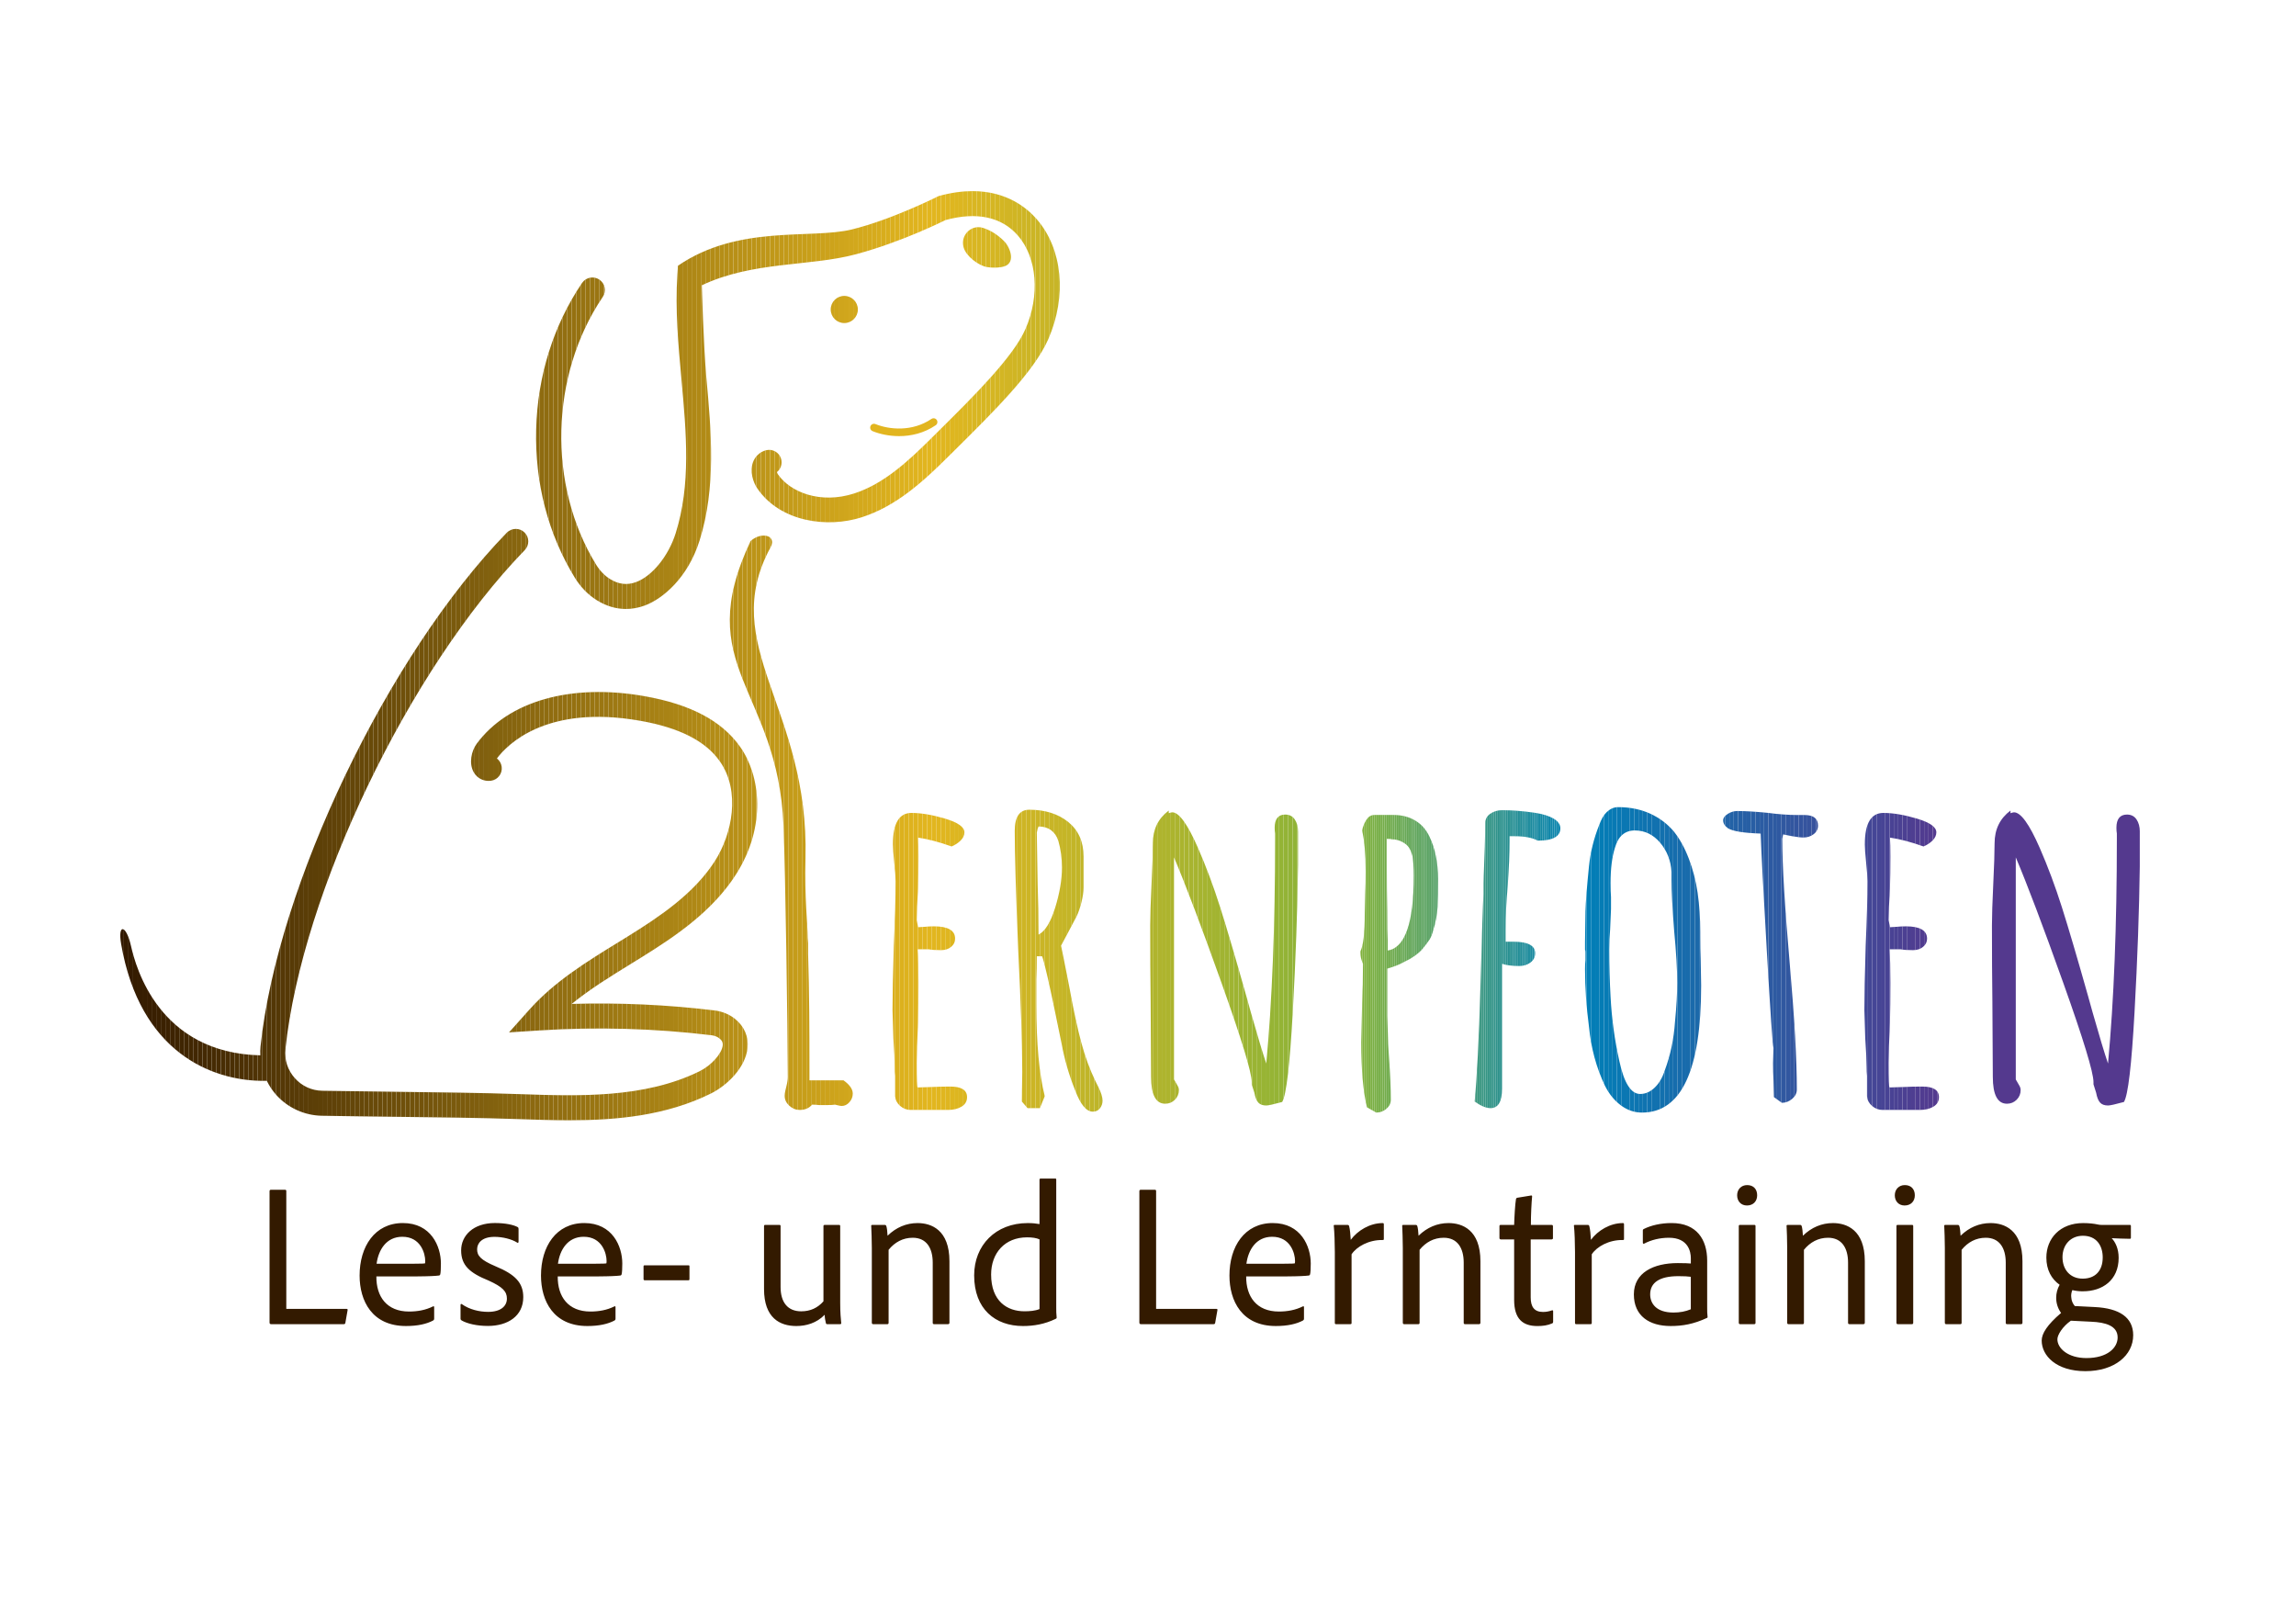 <?xml version="1.0" encoding="UTF-8"?><svg id="Ebene_1" xmlns="http://www.w3.org/2000/svg" xmlns:xlink="http://www.w3.org/1999/xlink" viewBox="0 0 841.89 595.28"><defs><style>.cls-1{fill:none;}.cls-2{fill:#61a55c;}.cls-3{fill:#c59c1a;}.cls-4{fill:#7db041;}.cls-5{fill:#341b00;}.cls-6{fill:#634509;}.cls-7{fill:#73530b;}.cls-8{fill:#a2b431;}.cls-9{fill:#489c74;}.cls-10{fill:#6e4f0b;}.cls-11{fill:#daaf1e;}.cls-12{fill:#2362a6;}.cls-13{fill:#248e95;}.cls-14{fill:#926e11;}.cls-15{fill:#56a166;}.cls-16{fill:#523606;}.cls-17{fill:#3c977e;}.cls-18{fill:#c9a01b;}.cls-19{fill:#63a65a;}.cls-20{fill:#0c85ac;}.cls-21{fill:#3a2001;}.cls-22{fill:#6c4d0a;}.cls-23{fill:#523b8f;}.cls-24{fill:#ad8616;}.cls-25{fill:#452a03;}.cls-26{fill:#6a4b0a;}.cls-27{fill:#e0b41f;}.cls-28{fill:#459a77;}.cls-29{fill:#d9ae1d;}.cls-30{fill:#cfa51c;}.cls-31{fill:#1e8c9b;}.cls-32{fill:#a6b430;}.cls-33{fill:#c29919;}.cls-34{fill:#b2b42d;}.cls-35{fill:#4e3205;}.cls-36{fill:#c0b529;}.cls-37{fill:#1d67a9;}.cls-38{fill:#4c9d70;}.cls-39{fill:#ddb21e;}.cls-40{fill:#442903;}.cls-41{fill:#2f928b;}.cls-42{fill:#8e6b10;}.cls-43{fill:#91b336;}.cls-44{fill:#62a65b;}.cls-45{fill:#1f8c9a;}.cls-46{fill:#624408;}.cls-47{fill:#391f01;}.cls-48{fill:#7a5a0d;}.cls-49{fill:#a47e14;}.cls-50{fill:#a37e14;}.cls-51{fill:#cdb525;}.cls-52{fill:#4f9e6d;}.cls-53{fill:#9fb432;}.cls-54{fill:#32569f;}.cls-55{fill:#4c3004;}.cls-56{fill:#2b918f;}.cls-57{fill:#0381b5;}.cls-58{fill:#6d4e0a;}.cls-59{fill:#1271af;}.cls-60{fill:#1889a1;}.cls-61{fill:#1f65a8;}.cls-62{fill:#967211;}.cls-63{fill:#90b337;}.cls-64{fill:#c4b528;}.cls-65{fill:#c79e1a;}.cls-66{fill:#70510b;}.cls-67{fill:#dbb01e;}.cls-68{fill:#6eaa4f;}.cls-69{fill:#2263a7;}.cls-70{fill:#ccb525;}.cls-71{fill:#0f73b0;}.cls-72{fill:#0582b3;}.cls-73{fill:#caa01b;}.cls-74{fill:#c5b527;}.cls-75{fill:#37529d;}.cls-76{fill:#5fa55e;}.cls-77{fill:#38519c;}.cls-78{fill:#bf9719;}.cls-79{fill:#81b23d;}.cls-80{fill:#b9b52b;}.cls-81{fill:#b18a16;}.cls-82{fill:#cda31b;}.cls-83{fill:#8cb338;}.cls-84{fill:#0080b8;}.cls-85{fill:#87b339;}.cls-86{fill:#479b75;}.cls-87{fill:#3c2202;}.cls-88{fill:#3b977f;}.cls-89{fill:#0e74b1;}.cls-90{fill:#218d98;}.cls-91{fill:#186bac;}.cls-92{fill:#533706;}.cls-93{fill:#5da460;}.cls-94{fill:#ba9218;}.cls-95{fill:#351c00;}.cls-96{fill:#5aa362;}.cls-97{fill:#88b339;}.cls-98{fill:#b78f17;}.cls-99{fill:#8eb337;}.cls-100{fill:#509f6c;}.cls-101{fill:#d7b622;}.cls-102{fill:#957111;}.cls-103{fill:#66a757;}.cls-104{fill:#402602;}.cls-105{fill:#472c04;}.cls-106{fill:#36539d;}.cls-107{fill:#1c8b9d;}.cls-108{fill:#0783b1;}.cls-109{fill:#6ba952;}.cls-110{fill:#a3b431;}.cls-111{fill:#1387a6;}.cls-112{fill:#ceb525;}.cls-113{fill:#b8b52b;}.cls-114{fill:#52a06a;}.cls-115{fill:#499c73;}.cls-116{fill:#b89018;}.cls-117{fill:#299091;}.cls-118{fill:#76560c;}.cls-119{fill:#464595;}.cls-120{fill:#3a9780;}.cls-121{fill:#604208;}.cls-122{fill:#208c99;}.cls-123{fill:#7aaf44;}.cls-124{fill:#bab52b;}.cls-125{fill:#b0b42d;}.cls-126{fill:#98b434;}.cls-127{fill:#4d9e6f;}.cls-128{fill:#b58e17;}.cls-129{fill:#0180b7;}.cls-130{fill:#71ac4c;}.cls-131{fill:#5c3f07;}.cls-132{fill:#4d3f92;}.cls-133{fill:#c1b529;}.cls-134{fill:#361d01;}.cls-135{fill:#3b4e9b;}.cls-136{fill:#70ab4d;}.cls-137{fill:#916d11;}.cls-138{fill:#72520b;}.cls-139{fill:#1a8a9f;}.cls-140{fill:#275fa4;}.cls-141{fill:#53a069;}.cls-142{fill:#75ad48;}.cls-143{fill:#196bab;}.cls-144{fill:#aab42f;}.cls-145{fill:#dfb31e;}.cls-146{fill:#4c4092;}.cls-147{fill:#017fb7;}.cls-148{fill:#74ad49;}.cls-149{fill:#553806;}.cls-150{fill:#8b6810;}.cls-151{fill:#664809;}.cls-152{fill:#a0b432;}.cls-153{fill:#5a3d07;}.cls-154{fill:#7fb13f;}.cls-155{fill:#77570c;}.cls-156{fill:#3b2101;}.cls-157{fill:#0281b6;}.cls-158{fill:#1171af;}.cls-159{fill:#1d8b9c;}.cls-160{fill:#1187a8;}.cls-161{fill:#198aa0;}.cls-162{fill:#bbb52a;}.cls-163{fill:#454696;}.cls-164{fill:#8d6a10;}.cls-165{fill:#331a00;}.cls-166{fill:#79590c;}.cls-167{fill:#ae8716;}.cls-168{fill:#d5b623;}.cls-169{fill:#acb42e;}.cls-170{fill:#156ead;}.cls-171{fill:#76ae47;}.cls-172{fill:#494294;}.cls-173{fill:#64a759;}.cls-174{fill:#6fab4e;}.cls-175{fill:#644609;}.cls-176{fill:#2b5ca3;}.cls-177{fill:#8f6c10;}.cls-178{fill:#b08916;}.cls-179{fill:#329388;}.cls-180{fill:#027eb7;}.cls-181{fill:#bb9318;}.cls-182{fill:#258e94;}.cls-183{fill:#9db433;}.cls-184{fill:#4a4293;}.cls-185{fill:#79af45;}.cls-186{fill:#a98315;}.cls-187{fill:#404a98;}.cls-188{fill:#af8816;}.cls-189{fill:#9eb432;}.cls-190{fill:#e2b61f;}.cls-191{fill:#654709;}.cls-192{fill:#1689a3;}.cls-193{fill:#432803;}.cls-194{fill:#68a855;}.cls-195{fill:#9ab434;}.cls-196{fill:#30938a;}.cls-197{fill:#9d7813;}.cls-198{fill:#cfb525;}.cls-199{fill:#0a77b3;}.cls-200{clip-path:url(#clippath-1);}.cls-201{clip-path:url(#clippath-3);}.cls-202{clip-path:url(#clippath-2);}.cls-203{fill:#88660f;}.cls-204{fill:#85640f;}.cls-205{fill:#9cb433;}.cls-206{fill:#4a9c72;}.cls-207{fill:#7cb042;}.cls-208{fill:#289092;}.cls-209{fill:#614308;}.cls-210{fill:#0b77b2;}.cls-211{fill:#7d5c0d;}.cls-212{fill:#d6b622;}.cls-213{fill:#afb42e;}.cls-214{fill:#57a165;}.cls-215{fill:#72ac4b;}.cls-216{fill:#439a79;}.cls-217{fill:#4b4193;}.cls-218{fill:#54398e;}.cls-219{fill:#bfb529;}.cls-220{fill:#dcb11e;}.cls-221{fill:#95b435;}.cls-222{fill:#b99118;}.cls-223{fill:#39509c;}.cls-224{fill:#319389;}.cls-225{fill:#5ba361;}.cls-226{fill:#369584;}.cls-227{fill:#b38c17;}.cls-228{fill:#4e3e91;}.cls-229{fill:#83620e;}.cls-230{fill:#78580c;}.cls-231{fill:#573a06;}.cls-232{fill:#7e5d0d;}.cls-233{fill:#e1b51f;}.cls-234{fill:#d8ad1d;}.cls-235{fill:#96b435;}.cls-236{fill:#1588a4;}.cls-237{fill:#2560a5;}.cls-238{fill:#399681;}.cls-239{fill:#037db6;}.cls-240{fill:#5ca360;}.cls-241{fill:#684a09;}.cls-242{fill:#1287a7;}.cls-243{fill:#71520b;}.cls-244{fill:#84630e;}.cls-245{fill:#c3b528;}.cls-246{fill:#dcb621;}.cls-247{fill:#34549e;}.cls-248{fill:#9a7512;}.cls-249{fill:#dbb621;}.cls-250{fill:#067bb5;}.cls-251{fill:#d4b623;}.cls-252{fill:#2164a7;}.cls-253{fill:#3e4c99;}.cls-254{fill:#99b434;}.cls-255{fill:#54a068;}.cls-256{fill:#c7b527;}.cls-257{fill:#cbb526;}.cls-258{fill:#b6b52c;}.cls-259{fill:#d3a91c;}.cls-260{fill:#a9b42f;}.cls-261{fill:#047db6;}.cls-262{fill:#c2b528;}.cls-263{fill:#3d987d;}.cls-264{fill:#503c90;}.cls-265{fill:#cba11b;}.cls-266{fill:#ac8615;}.cls-267{fill:#422703;}.cls-268{fill:#482d04;}.cls-269{fill:#278f92;}.cls-270{fill:#295da3;}.cls-271{fill:#513c90;}.cls-272{fill:#977312;}.cls-273{fill:#8db337;}.cls-274{fill:#492e04;}.cls-275{fill:#9b7612;}.cls-276{fill:#339487;}.cls-277{fill:#228d97;}.cls-278{fill:#513505;}.cls-279{fill:#adb42e;}.cls-280{fill:#a07b13;}.cls-281{fill:#268f93;}.cls-282{fill:#84b33a;}.cls-283{fill:#4a2f04;}.cls-284{fill:#593c07;}.cls-285{fill:#86b339;}.cls-286{fill:#2e5aa1;}.cls-287{fill:#5e4108;}.cls-288{fill:#3a4f9b;}.cls-289{fill:#484394;}.cls-290{fill:#cea41b;}.cls-291{fill:#5d4007;}.cls-292{fill:#449a78;}.cls-293{fill:#0879b4;}.cls-294{fill:#82610e;}.cls-295{fill:#6caa51;}.cls-296{fill:#aeb42e;}.cls-297{fill:#947011;}.cls-298{fill:#c69d1a;}.cls-299{fill:#563906;}.cls-300{fill:#533a8f;}.cls-301{fill:#474495;}.cls-302{fill:#0682b2;}.cls-303{fill:#b4b52c;}.cls-304{fill:#5f4108;}.cls-305{fill:#80b13e;}.cls-306{fill:#0a84ae;}.cls-307{fill:#a8b430;}.cls-308{fill:#176cac;}.cls-309{fill:#674909;}.cls-310{fill:#60a55d;}.cls-311{fill:#bd9518;}.cls-312{fill:#6daa50;}.cls-313{fill:#412702;}.cls-314{fill:#40997a;}.cls-315{fill:#381e01;}.cls-316{fill:#1072b0;}.cls-317{fill:#4b9d71;}.cls-318{fill:#424897;}.cls-319{fill:#d5aa1d;}.cls-320{fill:#e1b61f;}.cls-321{fill:#3c4e9a;}.cls-322{fill:#c09819;}.cls-323{fill:#166dad;}.cls-324{fill:#2e928c;}.cls-325{fill:#503405;}.cls-326{fill:#8fb337;}.cls-327{fill:#92b336;}.cls-328{fill:#8c6910;}.cls-329{fill:#a78114;}.cls-330{fill:#77ae47;}.cls-331{fill:#2065a8;}.cls-332{fill:#057cb5;}.cls-333{fill:#469b76;}.cls-334{fill:#1b69aa;}.cls-335{fill:#dfb620;}.cls-336{fill:#3e987c;}.cls-337{fill:#d8b622;}.cls-338{fill:#285ea4;}.cls-339{fill:#2f59a1;}.cls-340{fill:#97b434;}.cls-341{fill:#dab621;}.cls-342{fill:#4f3305;}.cls-343{fill:#59a263;}.cls-344{fill:#c49b1a;}.cls-345{fill:#9c7713;}.cls-346{fill:#419979;}.cls-347{fill:#1370ae;}.cls-348{fill:#d1b524;}.cls-349{fill:#bcb52a;}.cls-350{fill:#78ae46;}.cls-351{fill:#2a9090;}.cls-352{fill:#4e9e6e;}.cls-353{fill:#2d5aa2;}.cls-354{fill:#462b03;}.cls-355{fill:#87650f;}.cls-356{fill:#a27d14;}.cls-357{fill:#6aa953;}.cls-358{fill:#b28b16;}.cls-359{fill:#33559f;}.cls-360{fill:#c6b527;}.cls-361{fill:#73ac4a;}.cls-362{fill:#b7b52b;}.cls-363{fill:#beb529;}.cls-364{fill:#a68014;}.cls-365{fill:#d4a91d;}.cls-366{fill:#85b33a;}.cls-367{fill:#ddb620;}.cls-368{fill:#d0b524;}.cls-369{fill:#67a856;}.cls-370{fill:#d6ab1d;}.cls-371{fill:#75550c;}.cls-372{fill:#543806;}.cls-373{fill:#805f0e;}.cls-374{fill:#6f500b;}.cls-375{fill:#aa8415;}.cls-376{fill:#444796;}.cls-377{fill:#83b33b;}.cls-378{fill:#1a6aab;}.cls-379{fill:#146fae;}.cls-380{fill:#b1b42d;}.cls-381{fill:#583b07;}.cls-382{fill:#0f86aa;}.cls-383{fill:#82b23c;}.cls-384{fill:#359585;}.cls-385{fill:#a17c13;}.cls-386{fill:#379583;}.cls-387{fill:#a88215;}.cls-388{fill:#9e7913;}.cls-389{fill:#be9619;}.cls-390{fill:#7eb140;}.cls-391{fill:#deb620;}.cls-392{fill:#519f6b;}.cls-393{fill:#89b339;}.cls-394{fill:#93b336;}.cls-395{fill:#371e01;}.cls-396{fill:#b48d17;}.cls-397{fill:#abb42f;}.cls-398{fill:#35549e;}.cls-399{fill:#0984af;}.cls-400{fill:#9bb433;}.cls-401{fill:#cca21b;}.cls-402{fill:#0d75b1;}.cls-403{fill:#0e85ab;}.cls-404{fill:#997512;}.cls-405{fill:#2461a6;}.cls-406{fill:#b5b52c;}.cls-407{fill:#238e96;}.cls-408{fill:#e0b620;}.cls-409{fill:#a5b430;}.cls-410{fill:#3058a0;}.cls-411{fill:#2d928d;}.cls-412{fill:#c9b526;}.cls-413{fill:#3d4d9a;}.cls-414{fill:#cab526;}.cls-415{fill:#bdb52a;}.cls-416{fill:#0883b0;}.cls-417{fill:#bc9418;}.cls-418{fill:#906c10;}.cls-419{fill:#0b84ad;}.cls-420{fill:#d3b623;}.cls-421{fill:#2c918e;}.cls-422{fill:#a57f14;}.cls-423{fill:#55a167;}.cls-424{fill:#1488a5;}.cls-425{fill:#389682;}.cls-426{fill:#81600e;}.cls-427{fill:#265fa5;}.cls-428{fill:#5b3e07;}.cls-429{fill:#89670f;}.cls-430{fill:#7c5b0d;}.cls-431{fill:#434897;}.cls-432{fill:#d0a61c;}.cls-433{fill:#8bb338;}.cls-434{fill:#3f2502;}.cls-435{fill:#94b435;}.cls-436{fill:#077ab4;}.cls-437{fill:#c39a19;}.cls-438{fill:#9f7a13;}.cls-439{fill:#4f3d91;}.cls-440{fill:#987412;}.cls-441{fill:#4b3004;}.cls-442{fill:#3f997b;}.cls-443{fill:#1789a2;}.cls-444{fill:#a4b431;}.cls-445{fill:#c8b527;}.cls-446{fill:#0d85ab;}.cls-447{fill:#2c5ba2;}.cls-448{fill:#7b5b0d;}.cls-449{fill:#414998;}.cls-450{fill:#74540c;}.cls-451{fill:#6b4c0a;}.cls-452{fill:#c89f1a;}.cls-453{fill:#b68f17;}.cls-454{fill:#3157a0;}.cls-455{fill:#1c68aa;}.cls-456{fill:#1e66a9;}.cls-457{fill:#7baf43;}.cls-458{clip-path:url(#clippath);}.cls-459{fill:#d2a81c;}.cls-460{fill:#936f11;}.cls-461{fill:#ab8515;}.cls-462{fill:#8ab338;}.cls-463{fill:#3f4b99;}.cls-464{fill:#0978b3;}.cls-465{fill:#d2b524;}.cls-466{fill:#65a758;}.cls-467{fill:#694a0a;}.cls-468{fill:#5ea45f;}.cls-469{fill:#d1a71c;}.cls-470{fill:#d7ac1d;}.cls-471{fill:#a1b432;}.cls-472{fill:#4d3105;}.cls-473{fill:#e2b51f;}.cls-474{fill:#a7b430;}.cls-475{fill:#0482b4;}.cls-476{fill:#86640f;}.cls-477{fill:#58a264;}.cls-478{fill:#d9b622;}.cls-479{fill:#0c76b2;}.cls-480{fill:#1086a9;}.cls-481{fill:#3d2302;}.cls-482{fill:#c19819;}.cls-483{fill:#3e2402;}.cls-484{fill:#69a854;}.cls-485{fill:#349486;}.cls-486{fill:#deb21e;}.cls-487{fill:#1b8b9e;}.cls-488{fill:#7f5e0e;}</style><clipPath id="clippath"><path class="cls-1" d="M341.54,153.58c-6.94,4.74-15.4,3.98-20.54,1.89-.71-.29-1.53.05-1.82.77-.29.71.05,1.53.77,1.82,2.63,1.07,6.05,1.83,9.73,1.83,4.39,0,9.16-1.08,13.43-4,.64-.44.8-1.3.37-1.94-.27-.4-.71-.61-1.15-.61-.27,0-.54.08-.79.24h0Z"/></clipPath><clipPath id="clippath-1"><rect class="cls-1" x="44.09" y="70.04" width="740.52" height="432.65"/></clipPath><clipPath id="clippath-2"><path class="cls-1" d="M508.83,348.16v-3.4c-.11-1.72-.16-5.39-.16-11-.11-4.96-.16-10.63-.16-16.99v-9.23c1.19,0,1.78.06,1.78.16,1.4,0,2.7.32,3.88.97,1.08.54,1.89,1.21,2.43,2.02s.97,1.86,1.3,3.16c.32,1.73.48,4.16.48,7.28,0,17.26-3.18,26.38-9.55,27.35v-.32h0ZM503.82,298.8c-1.08,0-2,.57-2.75,1.7-.76,1.13-1.29,2.46-1.62,3.97.86,3.67,1.3,8.69,1.3,15.05,0,2.91-.05,5.56-.16,7.93l-.16,7.45c0,7.23-.54,11.87-1.62,13.92v.49c0,1.19.32,2.54.97,4.05,0,5.29-.11,10.09-.32,14.4l-.32,14.4c0,10.14.7,18.07,2.1,23.79l3.4,1.94c1.4,0,2.64-.46,3.72-1.38s1.62-2.02,1.62-3.32c0-4.21-.22-9.33-.65-15.38l-.32-5.02-.32-10.36v-17.32c2.27-.65,4.1-1.35,5.5-2.1,3.45-1.62,5.93-3.34,7.45-5.18,1.08-1.29,1.91-2.4,2.51-3.32.59-.92,1.05-2.08,1.38-3.48.86-2.59,1.4-5.45,1.62-8.58.11-2.48.16-5.88.16-10.2,0-6.04-1.08-11.27-3.24-15.7-1.19-2.48-2.91-4.4-5.18-5.75s-4.91-2.02-7.93-2.02h-7.12l-.02.02ZM327.41,309.48c0,1.4.16,3.67.49,6.8.32,3.02.49,5.29.49,6.8,0,6.37-.22,14.24-.65,23.63-.32,10.47-.48,18.35-.48,23.63l.32,10.36c.32,4.64.48,8.09.48,10.36,0,1.3.05,2.43.16,3.4v7.44c.11,1.4.73,2.59,1.86,3.56s2.4,1.46,3.8,1.46h13.76c1.94,0,3.59-.4,4.94-1.21s2.02-1.97,2.02-3.48c0-2.59-2.05-3.88-6.15-3.88-2.59,0-4.8.06-6.64.16l-5.34.16c-.22,0-.32-3.02-.32-9.06,0-3.24.16-8.15.48-14.73.11-4.31.16-9.17.16-14.56s-.11-9.49-.32-12.3h4.05c1.08.22,2.59.32,4.53.32,1.51,0,2.75-.4,3.72-1.21s1.46-1.8,1.46-2.99c0-3.02-2.59-4.53-7.77-4.53-1.3,0-2.38.06-3.24.16l-2.59.16-.48-2.59c0-2.59.16-6.47.48-11.65.11-3.45.16-7.34.16-11.65,0-3.02-.06-5.34-.16-6.96,3.67.54,7.77,1.62,12.3,3.24,1.29-.54,2.4-1.27,3.32-2.18.92-.92,1.38-1.91,1.38-2.99,0-1.94-2.35-3.61-7.04-5.02-4.7-1.4-8.82-2.1-12.38-2.1-4.53,0-6.8,3.83-6.8,11.49M683.78,309.48c0,1.4.16,3.67.49,6.8.32,3.02.48,5.29.48,6.8,0,6.37-.22,14.24-.65,23.63-.32,10.47-.48,18.35-.48,23.63l.32,10.36c.32,4.64.49,8.09.49,10.36,0,1.3.05,2.43.16,3.4v7.44c.11,1.4.73,2.59,1.86,3.56s2.4,1.46,3.8,1.46h13.76c1.94,0,3.59-.4,4.94-1.21s2.02-1.97,2.02-3.48c0-2.59-2.05-3.88-6.15-3.88-2.59,0-4.8.06-6.64.16l-5.34.16c-.22,0-.32-3.02-.32-9.06,0-3.24.16-8.15.49-14.73.11-4.31.16-9.17.16-14.56s-.11-9.49-.32-12.3h4.05c1.08.22,2.59.32,4.53.32,1.51,0,2.75-.4,3.72-1.21s1.46-1.8,1.46-2.99c0-3.02-2.59-4.53-7.77-4.53-1.29,0-2.37.06-3.24.16l-2.59.16-.49-2.59c0-2.59.16-6.47.49-11.65.11-3.45.16-7.34.16-11.65,0-3.02-.05-5.34-.16-6.96,3.67.54,7.77,1.62,12.3,3.24,1.29-.54,2.4-1.27,3.32-2.18.91-.92,1.38-1.91,1.38-2.99,0-1.94-2.35-3.61-7.04-5.02-4.69-1.4-8.82-2.1-12.38-2.1-4.53,0-6.8,3.83-6.8,11.49M633.53,298.4c-1.13.7-1.7,1.49-1.7,2.35,0,1.08.59,2.05,1.78,2.91,1.72,1.08,5.72,1.73,11.98,1.94.21,6.37.97,20.77,2.27,43.21,1.3,22.44,2.1,34.26,2.43,35.44l-.16,5.5c0,2.26.05,4.32.16,6.15l.16,6.31,2.91,2.1c1.4,0,2.67-.49,3.8-1.46s1.7-2.1,1.7-3.4c0-10.9-.86-26.22-2.59-45.96-1.84-21.04-2.75-36.36-2.75-45.96l.16-.81.16-.81,3.24.65c1.83.32,3.24.49,4.21.49,1.4,0,2.64-.4,3.72-1.21,1.08-.81,1.62-1.86,1.62-3.16,0-2.59-1.67-3.88-5.02-3.88h-2.59c-3.24,0-6.91-.27-11.01-.81-4.32-.43-7.99-.65-11.01-.65-1.19,0-2.35.35-3.48,1.05M422.73,309.16c0,3.24-.16,8.25-.49,15.05-.32,6.58-.49,11.6-.49,15.05,0,10.25.05,19.53.16,27.84l.16,27.67c0,6.58,1.72,9.87,5.18,9.87,1.4,0,2.59-.49,3.56-1.46s1.46-2.16,1.46-3.56c0-.54-.16-1.08-.49-1.62-.32-.54-.54-.92-.65-1.13l-.65-1.13v-81.41c4.21,9.93,10.01,25.25,17.4,45.97,7.39,20.72,11.09,32.85,11.09,36.41v.81l.97,3.08c.32,1.73.81,2.94,1.46,3.64s1.62,1.05,2.91,1.05c.76,0,2.7-.43,5.83-1.29,1.51-2.48,2.8-13.43,3.88-32.86,1.08-19.42,1.73-37.44,1.94-54.06v-12.14c0-1.83-.4-3.34-1.21-4.53s-1.97-1.78-3.48-1.78c-2.59,0-3.88,1.62-3.88,4.86,0,.76.05,1.46.16,2.1v2.1c0,31.62-1.08,59.02-3.24,82.22-1.29-3.78-3.18-10.04-5.66-18.78l-1.62-5.83c-3.99-14.13-7.2-25.03-9.63-32.69s-5.15-14.94-8.17-21.85c-3.78-8.63-6.91-12.95-9.39-12.95-.22,0-.65.11-1.29.32v-.97c-3.89,2.91-5.83,6.91-5.83,11.98M731.37,309.16c0,3.24-.16,8.25-.49,15.05-.32,6.58-.48,11.6-.48,15.05,0,10.25.05,19.53.16,27.84l.16,27.67c0,6.58,1.72,9.87,5.18,9.87,1.4,0,2.59-.49,3.56-1.46s1.46-2.16,1.46-3.56c0-.54-.16-1.08-.48-1.62s-.54-.92-.65-1.13l-.65-1.13v-81.41c4.21,9.93,10.01,25.25,17.4,45.97s11.09,32.85,11.09,36.41v.81l.97,3.08c.32,1.73.81,2.94,1.46,3.64s1.62,1.05,2.91,1.05c.75,0,2.7-.43,5.83-1.29,1.51-2.48,2.8-13.43,3.88-32.86,1.08-19.42,1.72-37.44,1.94-54.06v-12.14c0-1.83-.4-3.34-1.21-4.53s-1.97-1.78-3.48-1.78c-2.59,0-3.89,1.62-3.89,4.86,0,.76.05,1.46.16,2.1v2.1c0,31.62-1.08,59.02-3.24,82.22-1.29-3.78-3.18-10.04-5.66-18.78l-1.62-5.83c-3.99-14.13-7.2-25.03-9.63-32.69s-5.15-14.94-8.17-21.85c-3.78-8.63-6.91-12.95-9.39-12.95-.22,0-.65.11-1.29.32v-.97c-3.88,2.91-5.83,6.91-5.83,11.98M546.46,298.31c-1.24.87-1.86,2.05-1.86,3.56,0,4.1-.22,11.44-.65,22.01v3.88c-.22,3.89-.59,15.49-1.13,34.8-.54,18.56-1.24,32.32-2.1,41.27,2.26,1.62,4.21,2.43,5.83,2.43,2.8,0,4.21-2.37,4.21-7.12v-45.8c1.62.54,3.72.81,6.31.81,1.62,0,2.99-.43,4.13-1.29,1.13-.86,1.7-2,1.7-3.4,0-2.8-2.65-4.21-7.93-4.21h-2.91v-4.37c0-4.85.27-10.3.81-16.35.43-6.48.65-11.82.65-16.02v-1.94h1.94c3.56,0,6.37.54,8.42,1.62,5.5,0,8.26-1.51,8.26-4.53,0-1.4-.84-2.59-2.51-3.56s-3.91-1.67-6.72-2.1c-4.32-.65-8.36-.97-12.14-.97-1.62,0-3.05.43-4.29,1.29M380.49,324.37l-.32-19.1.32-1.46.32-.81c1.83,0,3.37.46,4.61,1.38s2.13,2.24,2.67,3.96c.86,3.02,1.3,6.26,1.3,9.71,0,4.53-.84,9.47-2.51,14.81s-3.7,8.61-6.07,9.79c0-6.58-.11-12.68-.32-18.29M372.08,304.63c0,8.42.43,23.14,1.3,44.18.97,19.74,1.46,34.47,1.46,44.18l-.16,10.84,2.1,2.43h4.53l1.78-4.37c-2.05-8.09-3.08-19.37-3.08-33.83v-8.9c.11-2.59.16-5.45.16-8.58h1.94c.86,2.16,2.86,10.95,5.99,26.38l1.13,5.5c1.08,5.94,2.75,11.71,5.02,17.32,1.94,5.18,4.1,7.77,6.47,7.77,1.08,0,1.94-.4,2.59-1.21s.97-1.75.97-2.83c0-1.29-.54-3.02-1.62-5.18l-.97-1.94c-2.05-4.21-3.78-8.9-5.18-14.08s-2.86-11.92-4.37-20.23l-2.27-11.49-.81-3.89,2.59-4.85,3.08-5.83c.65-1.29,1.24-2.99,1.78-5.1.54-2.11.81-3.97.81-5.58v-11.33c0-5.39-1.86-9.6-5.58-12.62s-8.5-4.53-14.32-4.53c-3.56,0-5.34,2.59-5.34,7.77M593.8,389.11c-1.73-7.66-2.81-15.54-3.24-23.63-.32-5.72-.48-11.49-.48-17.32,0-2.7.11-5.18.32-7.44l.32-7.45v-4.37c-.11-1.4-.16-3.13-.16-5.18,0-5.29.54-9.6,1.62-12.95,1.19-4.21,3.62-6.31,7.28-6.31s6.77,1.51,9.31,4.53c2.53,3.02,3.91,6.58,4.13,10.68v2.91c0,4.1.32,10.31.97,18.61.75,7.88,1.13,14.24,1.13,19.1,0,3.99-.27,8.74-.81,14.24-.43,6.37-1.67,12.3-3.72,17.8-.86,2.7-2.1,4.83-3.72,6.39-1.62,1.57-3.4,2.35-5.34,2.35-3.35,0-5.88-3.99-7.61-11.98M589.27,297.59c-1.19,1.13-2.16,2.78-2.91,4.94-1.94,4.85-3.18,9.87-3.72,15.05-.76,7.55-1.19,13.06-1.29,16.51l-.16,11.33v2.91c.11,0,.16.27.16.81v2.91c-.11.87-.16,1.94-.16,3.24,0,6.8.49,13.87,1.46,21.2.75,7.77,2.7,14.95,5.83,21.53,1.51,3.02,3.45,5.42,5.83,7.2,2.37,1.78,4.96,2.67,7.77,2.67,14.46,0,21.69-15.54,21.69-46.61l-.16-9.23c-.11-2.7-.16-5.72-.16-9.06v-1.29c0-5.07-.32-9.87-.97-14.4-.65-4.42-1.73-8.6-3.24-12.54s-3.35-7.25-5.5-9.95c-2.38-2.8-5.29-4.99-8.74-6.55-3.46-1.56-7.34-2.35-11.65-2.35-1.51,0-2.86.57-4.05,1.7M275.23,198.35c-21.86,46.15,10.03,54.12,12.06,104.35.74,18.43,1.51,73.63,1.57,92.06,0,.75-.11,1.97-.49,3.4-.35,1.36-.65,2.59-.65,3.57,0,1.41.57,2.62,1.7,3.65s2.4,1.54,3.81,1.54c1.95,0,3.46-.65,4.54-1.94.97,0,1.84.06,2.59.16h2.76c1.4,0,2.43-.05,3.08-.16.26.06.39.1.65.16.86.22,1.46.32,1.78.32,1.08,0,2.03-.46,2.84-1.38s1.22-1.97,1.22-3.16c0-1.62-1.13-3.24-3.4-4.86h-12.48v-4.21c0-14.05-.04-28.1-.49-42.14v-3.89c-.06-.78-.1-1.17-.16-1.95,0-5.08-1.2-14.82-.81-29.17,1.5-55.19-32.46-77.98-12.78-114.08.63-1.15.73-2.16.23-3s-1.41-1.27-2.71-1.27c-1.7,0-3.35.68-4.85,1.99M95.45,386.89v.03-.03M185.82,195.3c-43.62,44.88-84.13,129.38-90.29,188.35-.11,1.08-.12,2.17-.07,3.25-37.12-.86-45.66-32.24-47.42-40.07-1.79-7.95-4.93-8.28-3.63-.78,6.84,39.63,33.08,50.21,52.2,50.21h1.23c.89,1.8,1.99,3.5,3.34,5.03,4.26,4.82,10.38,7.64,16.81,7.76,8.62.16,17.84.27,26.75.38,15.68.19,31.89.38,45.36.85,6.01.21,12.23.43,18.55.43,17.42,0,35.57-1.67,51.97-9.78,5.93-2.93,12.68-9.4,13.48-16.65.46-4.17-1.16-7.98-4.57-10.73-2.1-1.69-4.72-2.77-7.59-3.12-17.3-2.09-34.84-2.89-52.3-2.38,6.72-5.47,14.3-10.12,21.7-14.68,1.35-.83,2.69-1.66,4.03-2.49,12.14-7.54,25.83-16.71,34.48-30.27,11.32-17.74,8.95-36.27,1.58-46.77-6.68-9.52-18.14-15.6-35.03-18.6-26.95-4.78-49.97,1.72-61.58,17.39-1.96,2.65-3.01,7.26-1.06,10.58,1.28,2.19,3.67,3.35,6.23,3.03,2.51-.32,4.29-2.61,3.97-5.12-.16-1.26-.82-2.34-1.75-3.06,3.59-4.83,17.91-19.95,52.6-13.8,14.38,2.55,23.91,7.41,29.13,14.84,7.75,11.04,4.5,26.7-1.8,36.57-7.62,11.94-20.3,20.41-31.59,27.42-1.33.82-2.66,1.65-4,2.47-11.4,7.01-23.2,14.26-32.43,24.58l-7.47,8.35,11.18-.72c20.97-1.35,42.17-.76,63.02,1.76,1.16.14,2.18.54,2.94,1.15,1.21.98,1.3,1.82,1.22,2.59-.33,3.02-4.19,7.34-8.44,9.44-20.27,10.03-44.64,9.16-66.13,8.41-13.58-.48-29.84-.67-45.57-.86-8.9-.11-18.1-.22-26.69-.37-3.92-.07-7.51-1.73-10.11-4.67s-3.81-6.71-3.4-10.62c5.98-57.23,45.35-139.29,87.75-182.92,1.76-1.82,1.72-4.72-.09-6.48-.89-.86-2.04-1.3-3.19-1.3s-2.39.46-3.29,1.39M304.6,113.46c0,2.75,2.23,4.98,4.98,4.98s4.98-2.23,4.98-4.98-2.23-4.98-4.98-4.98-4.98,2.23-4.98,4.98M353.3,90.55c.02.06.03.13.05.19.86,3.14,5.42,6.66,8.58,7.17,3.16.51,5.51-.05,5.51-.05,5.42-.94,2.98-7.19.78-9.41-1.93-1.94-4.53-3.89-7.79-4.91-.57-.18-1.14-.26-1.68-.26-3.57,0-6.47,3.52-5.45,7.26M344.28,71.83s-17.01,8.63-31.93,12.29c-14.91,3.66-41.65-1.89-63.76,13.3l-.21,3.28c-.84,12.81.34,25.8,1.49,38.36,1.81,19.83,3.51,38.57-2.12,56.44-2.63,8.35-8.6,15.71-14.52,17.9-3.28,1.21-6.41.84-9.57-1.13-1.96-1.23-3.72-3.05-5.08-5.27-17.9-29.17-16.9-69.53,2.43-98.13,1.42-2.1.87-4.94-1.23-6.36-2.1-1.42-4.94-.86-6.36,1.23-10.49,15.52-16.31,34.07-16.82,53.63-.51,19.66,4.39,38.48,14.17,54.42,2.1,3.42,4.88,6.28,8.04,8.25,3.42,2.14,7.05,3.22,10.71,3.22,2.29,0,4.59-.42,6.88-1.26,6.58-2.43,15.79-10.1,20.09-23.74,6.18-19.62,4.31-40.16,2.5-60.02-1.01-11.11-1.64-33.66-1.64-33.66,18.94-8.91,39.49-6.79,56.61-11.39,17.12-4.6,32.7-12.5,32.7-12.5,11.44-3.15,20.64-1.18,26.59,5.68,7.03,8.11,8.15,21.87,2.77,34.24-4.47,10.29-19.11,24.79-32.03,37.58l-2.83,2.81c-8.22,8.16-17.15,16.42-27.92,19.9-12.43,4.02-23.48-.47-27.97-6.98-.17-.25-.3-.56-.39-.84,1.4-1.12,2.07-3.02,1.54-4.85-.7-2.43-3.24-3.83-5.67-3.13-2.19.63-3.89,2.24-4.67,4.41-1.17,3.29-.02,7.2,1.64,9.61,8.47,12.29,25.69,14.58,38.33,10.5,12.69-4.1,22.55-13.17,31.55-22.11l2.83-2.8c14.16-14.03,28.81-28.53,33.99-40.44,6.86-15.78,5.19-33.01-4.25-43.89-3.71-4.28-11.15-10.31-23.55-10.31-3.67,0-7.78.53-12.35,1.79v-.03Z"/></clipPath><clipPath id="clippath-3"><rect class="cls-1" x="43.1" y="70.04" width="741.51" height="340.67"/></clipPath></defs><g class="cls-458"><polygon class="cls-473" points="318.63 161.33 318.63 152.83 346.12 152.83 345.46 161.33 318.63 161.33"/></g><g class="cls-200"><path class="cls-165" d="M776.49,490.33c0,3.74-3.67,7.56-11.46,7.56-6.67,0-10.63-3.52-10.63-6.89,0-1.65,1.95-4.72,4.94-6.81l7.41.37c5.32.22,9.74,1.5,9.74,5.77M771.02,460.98c0,4.94-2.77,7.79-7.34,7.79s-7.41-3.3-7.41-7.86,3-7.86,7.49-7.86c5.02,0,7.26,3.67,7.26,7.94M763.76,473.41c7.11,0,13.1-4.04,13.1-12.28,0-3.44-1.27-5.84-2.55-7.19,1.72.08,4.72.22,6.67.22.3,0,.37-.15.37-.45v-4.19c0-.3-.07-.45-.37-.45h-10.26c-.45,0-.9,0-1.5-.15-1.35-.3-3.22-.52-5.39-.52-8.46,0-13.48,5.62-13.48,12.66,0,4.49,1.87,7.86,4.87,9.96-.82,1.42-1.27,3.07-1.27,4.79,0,1.95.6,3.89,1.8,5.54-5.09,4.34-7.11,7.56-7.11,10.11,0,5.54,5.32,11.23,16.03,11.23s17.52-5.84,17.52-13.18c0-6.51-5.02-9.89-14.15-10.33l-7.27-.37c-.75-.9-1.2-1.95-1.27-3.07-.15-.9,0-1.87.38-2.77,1.2.3,2.55.45,3.89.45M713.14,484.94c0,.37.15.52.52.52h5.17c.3,0,.45-.15.45-.52v-26.74c2.25-2.77,5.24-4.42,8.84-4.42,5.02,0,7.34,3.74,7.34,9.14v22.02c0,.37.15.52.52.52h5.09c.3,0,.52-.15.52-.52v-22.54c0-11.53-6.67-14-11.68-14-4.12,0-7.86,1.57-11.01,4.64-.07-1.5-.22-2.85-.45-3.52-.08-.3-.3-.45-.6-.45h-4.49c-.37,0-.52.15-.45.45.08,1.27.22,5.47.22,8.01v27.41h0ZM698.38,441.95c2.25,0,3.74-1.5,3.74-3.74s-1.35-3.74-3.67-3.74c-2.17,0-3.67,1.57-3.67,3.74s1.42,3.74,3.59,3.74M695.39,484.94c0,.37.15.52.52.52h5.09c.38,0,.53-.15.53-.52v-35.42c0-.37-.15-.45-.53-.45h-5.17c-.37,0-.45.15-.45.52v35.35h0ZM655.32,484.94c0,.37.15.52.52.52h5.17c.3,0,.45-.15.45-.52v-26.74c2.25-2.77,5.24-4.42,8.84-4.42,5.02,0,7.34,3.74,7.34,9.14v22.02c0,.37.15.52.52.52h5.09c.3,0,.53-.15.53-.52v-22.54c0-11.53-6.67-14-11.68-14-4.12,0-7.86,1.57-11.01,4.64-.08-1.5-.23-2.85-.45-3.52-.08-.3-.3-.45-.6-.45h-4.49c-.37,0-.52.15-.45.45.08,1.27.22,5.47.22,8.01v27.41h0ZM640.57,441.95c2.25,0,3.74-1.5,3.74-3.74s-1.35-3.74-3.67-3.74c-2.17,0-3.67,1.57-3.67,3.74s1.42,3.74,3.59,3.74M637.58,484.94c0,.37.15.52.52.52h5.09c.38,0,.52-.15.52-.52v-35.42c0-.37-.15-.45-.52-.45h-5.17c-.38,0-.45.15-.45.52v35.35h0ZM619.98,480c-1.95.82-3.97,1.2-6.36,1.2-6.37,0-8.54-3.37-8.54-6.67,0-4.27,3.37-6.67,10.33-6.67,2.1,0,3.59.08,4.57.23v11.91h0ZM612.94,448.39c-3.89,0-7.49.82-10.18,2.17-.3.15-.37.3-.37.6v4.42c0,.37.22.45.45.37,2.55-1.35,5.69-2.17,9.14-2.17,7.04,0,8.01,5.09,8.01,7.49v1.95c-.75-.07-2.25-.15-4.79-.15-8.91,0-16.1,3.52-16.1,11.46s5.69,11.61,13.48,11.61c4.34,0,8.39-.67,13.4-3,.15-.07.15-.22.15-.3-.15-1.2-.15-2.25-.15-3.52v-17.15c0-7.71-3.82-13.78-13.03-13.78M577.52,449.07c-.38,0-.45.15-.38.45.23,2.1.38,6.22.38,9.51v25.91c0,.37.08.52.45.52h5.17c.38,0,.52-.07.52-.45v-25.16c1.87-2.85,6.37-5.32,11.31-5.24.45,0,.52-.08.52-.37v-5.39c0-.37-.15-.45-.45-.45-4.64,0-9.14,2.7-11.68,6.14-.08-1.57-.3-4.12-.6-5.02-.08-.3-.22-.45-.6-.45h-4.64ZM569.5,480.75c0-.37-.15-.37-.37-.37-1.27.45-2.32.6-3.37.6-3.22,0-4.49-1.95-4.49-5.32v-21.27h7.71c.3-.08.45-.15.45-.45v-4.34c0-.38-.15-.52-.45-.52h-7.64c0-3.82.22-8.01.45-10.48,0-.3-.23-.37-.45-.3l-5.02.82c-.22.08-.37.15-.45.52-.3,1.57-.6,6.67-.67,9.44h-4.94c-.37,0-.45.15-.45.52v4.19c0,.37.08.52.45.6h4.94v22.17c0,6.97,3.14,9.59,8.54,9.59,1.95,0,3.74-.23,5.39-.97.37-.15.37-.37.37-.67v-3.76ZM514.39,484.94c0,.37.15.52.52.52h5.17c.3,0,.45-.15.45-.52v-26.74c2.25-2.77,5.24-4.42,8.84-4.42,5.02,0,7.34,3.74,7.34,9.14v22.02c0,.37.15.52.52.52h5.09c.3,0,.52-.15.52-.52v-22.54c0-11.53-6.67-14-11.68-14-4.12,0-7.86,1.57-11.01,4.64-.08-1.5-.23-2.85-.45-3.52-.07-.3-.3-.45-.6-.45h-4.49c-.38,0-.52.15-.45.45.07,1.27.22,5.47.22,8.01v27.41h0ZM489.45,449.07c-.38,0-.45.15-.38.45.23,2.1.38,6.22.38,9.51v25.91c0,.37.08.52.45.52h5.17c.38,0,.52-.07.52-.45v-25.16c1.87-2.85,6.37-5.32,11.31-5.24.45,0,.52-.08.52-.37v-5.39c0-.37-.15-.45-.45-.45-4.64,0-9.14,2.7-11.68,6.14-.08-1.57-.3-4.12-.6-5.02-.08-.3-.23-.45-.6-.45h-4.64,0ZM457.03,463.3c.67-5.02,3.52-9.88,9.44-9.88,6.74,0,8.39,6.14,8.39,8.84,0,.22,0,.67-.08.9-.22.07-1.05.15-4.64.15h-13.11ZM472.08,467.94c3.52,0,6.67-.15,7.71-.3.37,0,.52-.22.6-.52.15-.67.23-2.02.23-3.9,0-6.29-3.6-14.83-13.93-14.83s-15.88,8.61-15.88,19.25c0,9.29,4.57,18.5,17,18.5,4.34,0,7.56-.75,9.96-2.02.22-.15.37-.3.37-.67v-4.19c0-.37-.15-.45-.45-.3-2.7,1.35-5.69,1.87-8.76,1.87-8.16,0-12.06-5.47-11.98-12.88h15.13ZM444.97,485.46c.3,0,.52-.07.6-.45l.82-4.64c.08-.3,0-.52-.38-.52h-22.09v-43.21c0-.3-.15-.45-.45-.45h-5.24c-.3,0-.45.23-.45.52v48.15c0,.37.15.6.6.6h26.59ZM381.17,479.92c-1.57.67-3.67.82-5.54.82-6.29,0-12.21-3.67-12.21-13.48,0-7.86,5.02-13.63,13.18-13.63,1.87,0,3.45.22,4.57.75v25.54ZM375.1,486.14c3.97,0,7.94-.67,11.98-2.62.3-.15.37-.23.37-.52-.15-1.27-.15-2.47-.15-3.52v-47.03c0-.22-.07-.38-.37-.38h-5.32c-.3,0-.45.15-.45.45v16.25c-1.35-.22-2.4-.37-4.34-.37-11.76,0-19.62,8.16-19.62,19.17,0,12.36,7.71,18.57,17.9,18.57M319.69,484.94c0,.37.15.52.52.52h5.17c.3,0,.45-.15.45-.52v-26.74c2.25-2.77,5.24-4.42,8.84-4.42,5.02,0,7.34,3.74,7.34,9.14v22.02c0,.37.15.52.52.52h5.09c.3,0,.52-.15.52-.52v-22.54c0-11.53-6.66-14-11.68-14-4.12,0-7.86,1.57-11.01,4.64-.07-1.5-.22-2.85-.45-3.52-.08-.3-.3-.45-.6-.45h-4.49c-.38,0-.52.15-.45.45.07,1.27.22,5.47.22,8.01v27.41h.01ZM308.08,449.52c0-.3-.07-.45-.45-.45h-5.17c-.37,0-.52.15-.52.45v27.56c-2.1,2.4-4.79,3.67-8.16,3.67-4.94,0-7.56-3.3-7.56-8.91v-22.32c0-.3-.07-.45-.45-.45h-5.17c-.38,0-.45.15-.45.52v22.99c0,10.63,5.84,13.56,11.83,13.56,3.59,0,7.41-1.05,10.41-4.12,0,.97.23,2.25.45,3.07.07.3.22.37.52.37h4.64c.37,0,.52-.15.45-.45-.15-1.57-.37-3.67-.37-7.34v-28.16h0ZM252.51,469.36c.22,0,.3-.15.3-.45v-4.57c0-.38-.07-.45-.37-.45h-16.1c-.3,0-.37.15-.37.45v4.57c0,.3.15.45.37.45h16.18,0ZM204.59,463.3c.67-5.02,3.52-9.88,9.44-9.88,6.74,0,8.39,6.14,8.39,8.84,0,.22,0,.67-.07.9-.22.07-1.05.15-4.64.15h-13.12ZM219.64,467.94c3.52,0,6.66-.15,7.71-.3.37,0,.52-.22.6-.52.15-.67.23-2.02.23-3.9,0-6.29-3.6-14.83-13.93-14.83s-15.88,8.61-15.88,19.25c0,9.29,4.57,18.5,17,18.5,4.34,0,7.56-.75,9.96-2.02.23-.15.37-.3.37-.67v-4.19c0-.37-.15-.45-.45-.3-2.7,1.35-5.69,1.87-8.76,1.87-8.16,0-12.06-5.47-11.98-12.88h15.13,0ZM189.61,455.58c.38.15.53,0,.53-.38v-4.57c0-.3,0-.52-.3-.75-1.5-.82-4.42-1.5-8.39-1.5-7.86,0-12.36,4.57-12.36,10.03s3.07,8.24,10.11,11.08c5.09,2.32,6.67,3.97,6.67,6.59,0,2.77-2.25,4.87-6.89,4.87-3.15,0-6.81-.82-9.66-2.85-.22-.15-.45,0-.45.3v5.02c0,.3.07.45.38.67,2.1,1.2,5.62,2.02,9.66,2.02,7.34,0,12.96-3.67,12.96-10.56,0-5.24-2.92-8.31-10.18-11.31-5.47-2.32-6.74-3.89-6.74-6.22,0-2.17,1.65-4.57,6.37-4.57,2.99,0,6.29.82,8.31,2.1M138.09,463.3c.67-5.02,3.52-9.88,9.44-9.88,6.74,0,8.39,6.14,8.39,8.84,0,.22,0,.67-.07.9-.23.07-1.05.15-4.64.15h-13.12ZM153.14,467.94c3.52,0,6.67-.15,7.71-.3.37,0,.52-.22.6-.52.15-.67.22-2.02.22-3.9,0-6.29-3.6-14.83-13.93-14.83s-15.88,8.61-15.88,19.25c0,9.29,4.57,18.5,17,18.5,4.34,0,7.56-.75,9.96-2.02.22-.15.38-.3.38-.67v-4.19c0-.37-.15-.45-.45-.3-2.7,1.35-5.69,1.87-8.76,1.87-8.16,0-12.06-5.47-11.98-12.88h15.13,0ZM126.03,485.46c.3,0,.52-.07.6-.45l.82-4.64c.07-.3,0-.52-.38-.52h-22.09v-43.21c0-.3-.15-.45-.45-.45h-5.24c-.3,0-.45.23-.45.52v48.15c0,.37.15.6.6.6h26.59Z"/></g><g class="cls-202"><g class="cls-201"><rect class="cls-165" x="43.1" y="70.04" width="2.33" height="340.67"/><rect class="cls-165" x="45.43" y="70.04" width="1.69" height="340.67"/><rect class="cls-5" x="47.12" y="70.04" width="1.69" height="340.67"/><rect class="cls-95" x="48.82" y="70.04" width="1.69" height="340.67"/><rect class="cls-134" x="50.51" y="70.04" width="1.69" height="340.67"/><rect class="cls-395" x="52.2" y="70.04" width="1.69" height="340.67"/><rect class="cls-315" x="53.89" y="70.04" width="1.69" height="340.67"/><rect class="cls-47" x="55.59" y="70.04" width="1.69" height="340.67"/><rect class="cls-21" x="57.28" y="70.04" width="1.69" height="340.67"/><rect class="cls-156" x="58.97" y="70.04" width="1.69" height="340.67"/><rect class="cls-87" x="60.66" y="70.04" width="1.69" height="340.67"/><rect class="cls-481" x="62.36" y="70.04" width="1.69" height="340.67"/><rect class="cls-483" x="64.05" y="70.04" width="1.69" height="340.67"/><rect class="cls-434" x="65.74" y="70.04" width="1.69" height="340.67"/><rect class="cls-104" x="67.44" y="70.04" width="1.69" height="340.67"/><rect class="cls-313" x="69.13" y="70.04" width="1.69" height="340.67"/><rect class="cls-267" x="70.82" y="70.04" width="1.69" height="340.67"/><rect class="cls-193" x="72.51" y="70.04" width="1.69" height="340.67"/><rect class="cls-40" x="74.21" y="70.04" width="1.69" height="340.67"/><rect class="cls-25" x="75.9" y="70.04" width="1.69" height="340.67"/><rect class="cls-354" x="77.59" y="70.04" width="1.69" height="340.67"/><rect class="cls-105" x="79.28" y="70.04" width="1.69" height="340.67"/><rect class="cls-268" x="80.98" y="70.04" width="1.69" height="340.67"/><rect class="cls-274" x="82.67" y="70.04" width="1.69" height="340.67"/><rect class="cls-283" x="84.36" y="70.04" width="1.69" height="340.67"/><rect class="cls-441" x="86.05" y="70.04" width="1.69" height="340.67"/><rect class="cls-55" x="87.75" y="70.04" width="1.69" height="340.67"/><rect class="cls-472" x="89.44" y="70.04" width="1.69" height="340.67"/><rect class="cls-35" x="91.13" y="70.04" width="1.69" height="340.67"/><rect class="cls-342" x="92.82" y="70.04" width="1.69" height="340.67"/><rect class="cls-325" x="94.52" y="70.04" width="1.69" height="340.67"/><rect class="cls-278" x="96.21" y="70.04" width="1.69" height="340.67"/><rect class="cls-16" x="97.9" y="70.04" width="1.69" height="340.67"/><rect class="cls-92" x="99.59" y="70.04" width="1.69" height="340.67"/><rect class="cls-372" x="101.29" y="70.04" width="1.69" height="340.67"/><rect class="cls-149" x="102.98" y="70.04" width="1.69" height="340.67"/><rect class="cls-299" x="104.67" y="70.04" width="1.69" height="340.67"/><rect class="cls-231" x="106.37" y="70.04" width="1.69" height="340.67"/><rect class="cls-381" x="108.06" y="70.04" width="1.69" height="340.67"/><rect class="cls-284" x="109.75" y="70.04" width="1.69" height="340.67"/><rect class="cls-153" x="111.44" y="70.04" width="1.69" height="340.67"/><rect class="cls-428" x="113.14" y="70.04" width="1.69" height="340.67"/><rect class="cls-131" x="114.83" y="70.04" width="1.69" height="340.67"/><rect class="cls-291" x="116.52" y="70.04" width="1.69" height="340.67"/><rect class="cls-287" x="118.21" y="70.04" width="1.69" height="340.67"/><rect class="cls-304" x="119.91" y="70.04" width="1.69" height="340.67"/><rect class="cls-121" x="121.6" y="70.04" width="1.69" height="340.67"/><rect class="cls-209" x="123.29" y="70.04" width="1.69" height="340.67"/><rect class="cls-46" x="124.98" y="70.04" width="1.69" height="340.67"/><rect class="cls-6" x="126.68" y="70.04" width="1.69" height="340.67"/><rect class="cls-175" x="128.37" y="70.04" width="1.69" height="340.67"/><rect class="cls-191" x="130.06" y="70.04" width="1.69" height="340.67"/><rect class="cls-151" x="131.75" y="70.04" width="1.69" height="340.67"/><rect class="cls-309" x="133.45" y="70.04" width="1.69" height="340.67"/><rect class="cls-241" x="135.14" y="70.04" width="1.69" height="340.67"/><rect class="cls-467" x="136.83" y="70.04" width="1.69" height="340.67"/><rect class="cls-26" x="138.53" y="70.04" width="1.69" height="340.67"/><rect class="cls-451" x="140.22" y="70.04" width="1.69" height="340.67"/><rect class="cls-22" x="141.91" y="70.04" width="1.69" height="340.67"/><rect class="cls-58" x="143.6" y="70.04" width="1.69" height="340.67"/><rect class="cls-10" x="145.3" y="70.04" width="1.69" height="340.67"/><rect class="cls-374" x="146.99" y="70.04" width="1.69" height="340.67"/><rect class="cls-66" x="148.68" y="70.04" width="1.69" height="340.67"/><rect class="cls-243" x="150.37" y="70.04" width="1.69" height="340.67"/><rect class="cls-138" x="152.07" y="70.04" width="1.69" height="340.67"/><rect class="cls-7" x="153.76" y="70.04" width="1.69" height="340.67"/><rect class="cls-450" x="155.45" y="70.04" width="1.69" height="340.67"/><rect class="cls-371" x="157.14" y="70.04" width="1.69" height="340.67"/><rect class="cls-118" x="158.84" y="70.04" width="1.69" height="340.67"/><rect class="cls-155" x="160.53" y="70.04" width="1.69" height="340.67"/><rect class="cls-230" x="162.22" y="70.04" width="1.69" height="340.67"/><rect class="cls-166" x="163.91" y="70.04" width="1.69" height="340.67"/><rect class="cls-48" x="165.61" y="70.04" width="1.69" height="340.67"/><rect class="cls-448" x="167.3" y="70.04" width="1.69" height="340.67"/><rect class="cls-430" x="168.99" y="70.04" width="1.69" height="340.67"/><rect class="cls-211" x="170.68" y="70.04" width="1.69" height="340.67"/><rect class="cls-232" x="172.38" y="70.04" width="1.69" height="340.67"/><rect class="cls-488" x="174.07" y="70.04" width="1.69" height="340.67"/><rect class="cls-373" x="175.76" y="70.04" width="1.69" height="340.67"/><rect class="cls-426" x="177.46" y="70.04" width="1.69" height="340.67"/><rect class="cls-294" x="179.15" y="70.04" width="1.69" height="340.67"/><rect class="cls-229" x="180.84" y="70.04" width="1.69" height="340.67"/><rect class="cls-244" x="182.53" y="70.04" width="1.69" height="340.67"/><rect class="cls-204" x="184.23" y="70.04" width="1.69" height="340.67"/><rect class="cls-476" x="185.92" y="70.04" width="1.69" height="340.67"/><rect class="cls-355" x="187.61" y="70.04" width="1.69" height="340.67"/><rect class="cls-203" x="189.3" y="70.04" width="1.69" height="340.67"/><rect class="cls-429" x="191" y="70.04" width="1.69" height="340.67"/><rect class="cls-150" x="192.69" y="70.04" width="1.69" height="340.67"/><rect class="cls-328" x="194.38" y="70.04" width="1.69" height="340.67"/><rect class="cls-164" x="196.07" y="70.04" width="1.69" height="340.67"/><rect class="cls-42" x="197.77" y="70.04" width="1.69" height="340.67"/><rect class="cls-177" x="199.46" y="70.04" width="1.69" height="340.67"/><rect class="cls-418" x="201.15" y="70.04" width="1.69" height="340.67"/><rect class="cls-137" x="202.84" y="70.04" width="1.69" height="340.67"/><rect class="cls-14" x="204.54" y="70.04" width="1.69" height="340.67"/><rect class="cls-460" x="206.23" y="70.04" width="1.69" height="340.67"/><rect class="cls-297" x="207.92" y="70.04" width="1.69" height="340.67"/><rect class="cls-102" x="209.62" y="70.04" width="1.69" height="340.67"/><rect class="cls-62" x="211.31" y="70.04" width="1.69" height="340.67"/><rect class="cls-272" x="213" y="70.04" width="1.69" height="340.67"/><rect class="cls-440" x="214.69" y="70.04" width="1.69" height="340.67"/><rect class="cls-404" x="216.39" y="70.04" width="1.69" height="340.67"/><rect class="cls-248" x="218.08" y="70.04" width="1.69" height="340.67"/><rect class="cls-275" x="219.77" y="70.04" width="1.69" height="340.67"/><rect class="cls-345" x="221.46" y="70.04" width="1.69" height="340.67"/><rect class="cls-197" x="223.16" y="70.04" width="1.69" height="340.67"/><rect class="cls-388" x="224.85" y="70.04" width="1.69" height="340.67"/><rect class="cls-438" x="226.54" y="70.04" width="1.69" height="340.67"/><rect class="cls-280" x="228.23" y="70.04" width="1.69" height="340.67"/><rect class="cls-385" x="229.93" y="70.04" width="1.69" height="340.67"/><rect class="cls-356" x="231.62" y="70.04" width="1.69" height="340.67"/><rect class="cls-50" x="233.31" y="70.04" width="1.69" height="340.67"/><rect class="cls-49" x="235" y="70.04" width="1.69" height="340.67"/><rect class="cls-422" x="236.7" y="70.04" width="1.69" height="340.67"/><rect class="cls-364" x="238.39" y="70.04" width="1.69" height="340.67"/><rect class="cls-329" x="240.08" y="70.04" width="1.69" height="340.67"/><rect class="cls-387" x="241.77" y="70.04" width="1.69" height="340.67"/><rect class="cls-186" x="243.47" y="70.04" width="1.69" height="340.67"/><rect class="cls-375" x="245.16" y="70.04" width="1.69" height="340.67"/><rect class="cls-461" x="246.85" y="70.04" width="1.69" height="340.67"/><rect class="cls-266" x="248.55" y="70.04" width="1.69" height="340.67"/><rect class="cls-24" x="250.24" y="70.04" width="1.69" height="340.67"/><rect class="cls-167" x="251.93" y="70.04" width="1.69" height="340.67"/><rect class="cls-188" x="253.62" y="70.04" width="1.69" height="340.67"/><rect class="cls-178" x="255.32" y="70.04" width="1.69" height="340.67"/><rect class="cls-81" x="257.01" y="70.04" width="1.69" height="340.67"/><rect class="cls-358" x="258.7" y="70.04" width="1.69" height="340.67"/><rect class="cls-227" x="260.39" y="70.04" width="1.69" height="340.67"/><rect class="cls-396" x="262.09" y="70.04" width="1.69" height="340.67"/><rect class="cls-128" x="263.78" y="70.04" width="1.69" height="340.67"/><rect class="cls-453" x="265.47" y="70.04" width="1.69" height="340.67"/><rect class="cls-98" x="267.16" y="70.04" width="1.69" height="340.67"/><rect class="cls-116" x="268.86" y="70.04" width="1.69" height="340.67"/><rect class="cls-222" x="270.55" y="70.04" width="1.69" height="340.67"/><rect class="cls-94" x="272.24" y="70.04" width="1.69" height="340.67"/><rect class="cls-181" x="273.93" y="70.04" width="1.69" height="340.67"/><rect class="cls-417" x="275.63" y="70.04" width="1.69" height="340.67"/><rect class="cls-311" x="277.32" y="70.04" width="1.69" height="340.67"/><rect class="cls-389" x="279.01" y="70.04" width="1.69" height="340.67"/><rect class="cls-78" x="280.7" y="70.04" width="1.69" height="340.67"/><rect class="cls-322" x="282.4" y="70.04" width="1.69" height="340.67"/><rect class="cls-482" x="284.09" y="70.04" width="1.69" height="340.67"/><rect class="cls-33" x="285.78" y="70.04" width="1.69" height="340.67"/><rect class="cls-437" x="287.48" y="70.04" width="1.69" height="340.67"/><rect class="cls-344" x="289.17" y="70.04" width="1.69" height="340.67"/><rect class="cls-3" x="290.86" y="70.04" width="1.69" height="340.67"/><rect class="cls-298" x="292.55" y="70.04" width="1.69" height="340.67"/><rect class="cls-65" x="294.25" y="70.04" width="1.69" height="340.67"/><rect class="cls-452" x="295.94" y="70.04" width="1.69" height="340.67"/><rect class="cls-18" x="297.63" y="70.04" width="1.69" height="340.67"/><rect class="cls-73" x="299.32" y="70.04" width="1.69" height="340.67"/><rect class="cls-265" x="301.02" y="70.04" width="1.69" height="340.67"/><rect class="cls-401" x="302.71" y="70.04" width="1.69" height="340.67"/><rect class="cls-82" x="304.4" y="70.04" width="1.69" height="340.67"/><rect class="cls-290" x="306.09" y="70.04" width="1.69" height="340.67"/><rect class="cls-30" x="307.79" y="70.04" width="1.69" height="340.67"/><rect class="cls-432" x="309.48" y="70.04" width="1.69" height="340.67"/><rect class="cls-469" x="311.17" y="70.04" width="1.69" height="340.67"/><rect class="cls-459" x="312.86" y="70.04" width="1.69" height="340.67"/><rect class="cls-259" x="314.56" y="70.04" width="1.69" height="340.67"/><rect class="cls-365" x="316.25" y="70.04" width="1.69" height="340.67"/><rect class="cls-319" x="317.94" y="70.04" width="1.69" height="340.67"/><rect class="cls-370" x="319.64" y="70.04" width="1.69" height="340.67"/><rect class="cls-470" x="321.33" y="70.04" width="1.69" height="340.67"/><rect class="cls-234" x="323.02" y="70.04" width="1.69" height="340.67"/><rect class="cls-29" x="324.71" y="70.04" width="1.69" height="340.67"/><rect class="cls-11" x="326.41" y="70.04" width="1.69" height="340.67"/><rect class="cls-67" x="328.1" y="70.04" width="1.69" height="340.67"/><rect class="cls-220" x="329.79" y="70.04" width="1.69" height="340.67"/><rect class="cls-39" x="331.48" y="70.04" width="1.69" height="340.67"/><rect class="cls-486" x="333.18" y="70.04" width="1.69" height="340.67"/><rect class="cls-145" x="334.87" y="70.04" width="1.69" height="340.67"/><rect class="cls-27" x="336.56" y="70.04" width="1.69" height="340.67"/><rect class="cls-233" x="338.25" y="70.04" width="1.69" height="340.67"/><rect class="cls-190" x="339.95" y="70.04" width="1.69" height="340.67"/><rect class="cls-190" x="341.64" y="70.04" width="1.65" height="340.67"/><rect class="cls-320" x="343.29" y="70.04" width="1.65" height="340.67"/><rect class="cls-408" x="344.95" y="70.04" width="1.65" height="340.67"/><rect class="cls-335" x="346.6" y="70.04" width="1.65" height="340.67"/><rect class="cls-391" x="348.26" y="70.04" width="1.65" height="340.67"/><rect class="cls-367" x="349.91" y="70.04" width="1.65" height="340.67"/><rect class="cls-246" x="351.57" y="70.04" width="1.65" height="340.67"/><rect class="cls-249" x="353.22" y="70.04" width="1.65" height="340.67"/><rect class="cls-341" x="354.87" y="70.04" width="1.65" height="340.67"/><rect class="cls-478" x="356.53" y="70.04" width="1.65" height="340.67"/><rect class="cls-337" x="358.18" y="70.04" width="1.65" height="340.67"/><rect class="cls-101" x="359.84" y="70.04" width="1.65" height="340.67"/><rect class="cls-212" x="361.49" y="70.04" width="1.65" height="340.67"/><rect class="cls-168" x="363.15" y="70.04" width="1.65" height="340.67"/><rect class="cls-251" x="364.8" y="70.04" width="1.65" height="340.67"/><rect class="cls-420" x="366.45" y="70.04" width="1.65" height="340.67"/><rect class="cls-465" x="368.11" y="70.04" width="1.65" height="340.67"/><rect class="cls-348" x="369.76" y="70.04" width="1.65" height="340.67"/><rect class="cls-368" x="371.42" y="70.04" width="1.65" height="340.67"/><rect class="cls-198" x="373.07" y="70.04" width="1.65" height="340.67"/><rect class="cls-112" x="374.73" y="70.04" width="1.65" height="340.67"/><rect class="cls-51" x="376.38" y="70.04" width="1.65" height="340.67"/><rect class="cls-70" x="378.03" y="70.04" width="1.65" height="340.67"/><rect class="cls-257" x="379.69" y="70.04" width="1.65" height="340.67"/><rect class="cls-414" x="381.34" y="70.04" width="1.65" height="340.67"/><rect class="cls-412" x="383" y="70.04" width="1.65" height="340.67"/><rect class="cls-445" x="384.65" y="70.04" width="1.65" height="340.67"/><rect class="cls-256" x="386.31" y="70.04" width="1.65" height="340.67"/><rect class="cls-360" x="387.96" y="70.04" width="1.65" height="340.67"/><rect class="cls-74" x="389.62" y="70.04" width="1.65" height="340.67"/><rect class="cls-64" x="391.27" y="70.04" width="1.65" height="340.67"/><rect class="cls-245" x="392.92" y="70.04" width="1.65" height="340.67"/><rect class="cls-262" x="394.58" y="70.04" width="1.65" height="340.67"/><rect class="cls-133" x="396.23" y="70.04" width="1.65" height="340.67"/><rect class="cls-36" x="397.89" y="70.04" width="1.65" height="340.67"/><rect class="cls-219" x="399.54" y="70.04" width="1.65" height="340.67"/><rect class="cls-363" x="401.2" y="70.04" width="1.65" height="340.67"/><rect class="cls-415" x="402.85" y="70.04" width="1.65" height="340.67"/><rect class="cls-349" x="404.5" y="70.04" width="1.65" height="340.67"/><rect class="cls-162" x="406.16" y="70.04" width="1.65" height="340.67"/><rect class="cls-124" x="407.81" y="70.04" width="1.65" height="340.67"/><rect class="cls-80" x="409.47" y="70.04" width="1.65" height="340.67"/><rect class="cls-113" x="411.12" y="70.04" width="1.65" height="340.67"/><rect class="cls-362" x="412.78" y="70.04" width="1.65" height="340.67"/><rect class="cls-258" x="414.43" y="70.04" width="1.65" height="340.67"/><rect class="cls-406" x="416.09" y="70.04" width="1.65" height="340.67"/><rect class="cls-303" x="417.74" y="70.04" width="1.65" height="340.67"/><rect class="cls-34" x="419.39" y="70.04" width="1.65" height="340.67"/><rect class="cls-380" x="421.05" y="70.04" width="1.65" height="340.67"/><rect class="cls-125" x="422.7" y="70.04" width="1.65" height="340.67"/><rect class="cls-213" x="424.36" y="70.04" width="1.65" height="340.67"/><rect class="cls-296" x="426.01" y="70.04" width="1.65" height="340.67"/><rect class="cls-279" x="427.67" y="70.04" width="1.65" height="340.67"/><rect class="cls-169" x="429.32" y="70.04" width="1.65" height="340.67"/><rect class="cls-397" x="430.97" y="70.04" width="1.65" height="340.67"/><rect class="cls-144" x="432.63" y="70.04" width="1.65" height="340.67"/><rect class="cls-260" x="434.28" y="70.04" width="1.65" height="340.67"/><rect class="cls-307" x="435.94" y="70.04" width="1.65" height="340.67"/><rect class="cls-474" x="437.59" y="70.04" width="1.65" height="340.67"/><rect class="cls-32" x="439.25" y="70.04" width="1.65" height="340.67"/><rect class="cls-409" x="440.9" y="70.04" width="1.65" height="340.67"/><rect class="cls-444" x="442.55" y="70.04" width="1.65" height="340.67"/><rect class="cls-110" x="444.21" y="70.04" width="1.65" height="340.67"/><rect class="cls-8" x="445.86" y="70.04" width="1.65" height="340.67"/><rect class="cls-471" x="447.52" y="70.04" width="1.65" height="340.67"/><rect class="cls-152" x="449.17" y="70.04" width="1.65" height="340.67"/><rect class="cls-53" x="450.83" y="70.04" width="1.65" height="340.67"/><rect class="cls-189" x="452.48" y="70.04" width="1.65" height="340.67"/><rect class="cls-183" x="454.14" y="70.04" width="1.65" height="340.67"/><rect class="cls-205" x="455.79" y="70.04" width="1.65" height="340.67"/><rect class="cls-400" x="457.44" y="70.04" width="1.65" height="340.67"/><rect class="cls-195" x="459.1" y="70.04" width="1.65" height="340.67"/><rect class="cls-254" x="460.75" y="70.04" width="1.65" height="340.67"/><rect class="cls-126" x="462.41" y="70.04" width="1.65" height="340.67"/><rect class="cls-340" x="464.06" y="70.04" width="1.65" height="340.67"/><rect class="cls-235" x="465.72" y="70.04" width="1.65" height="340.67"/><rect class="cls-221" x="467.37" y="70.04" width="1.65" height="340.67"/><rect class="cls-435" x="469.02" y="70.04" width="1.65" height="340.67"/><rect class="cls-394" x="470.68" y="70.04" width="1.65" height="340.67"/><rect class="cls-327" x="472.33" y="70.04" width="1.65" height="340.67"/><rect class="cls-43" x="473.99" y="70.04" width="1.65" height="340.67"/><rect class="cls-63" x="475.64" y="70.04" width="1.65" height="340.67"/><rect class="cls-326" x="477.3" y="70.04" width="1.65" height="340.67"/><rect class="cls-99" x="478.95" y="70.04" width="1.65" height="340.67"/><rect class="cls-273" x="480.6" y="70.04" width="1.65" height="340.67"/><rect class="cls-83" x="482.26" y="70.04" width="1.65" height="340.67"/><rect class="cls-433" x="483.91" y="70.04" width="1.65" height="340.67"/><rect class="cls-462" x="485.57" y="70.04" width="1.65" height="340.67"/><rect class="cls-393" x="487.22" y="70.04" width="1.65" height="340.67"/><rect class="cls-97" x="488.88" y="70.04" width="1.65" height="340.67"/><rect class="cls-85" x="490.53" y="70.04" width="1.65" height="340.67"/><rect class="cls-285" x="492.19" y="70.04" width="1.65" height="340.67"/><rect class="cls-366" x="493.84" y="70.04" width="1.65" height="340.67"/><rect class="cls-282" x="495.49" y="70.04" width="1.65" height="340.67"/><rect class="cls-282" x="497.15" y="70.04" width=".62" height="340.67"/><rect class="cls-377" x="497.77" y="70.04" width=".62" height="340.67"/><rect class="cls-383" x="498.38" y="70.04" width=".62" height="340.67"/><rect class="cls-79" x="499" y="70.04" width=".62" height="340.67"/><rect class="cls-305" x="499.62" y="70.04" width=".62" height="340.67"/><rect class="cls-154" x="500.23" y="70.04" width=".62" height="340.67"/><rect class="cls-390" x="500.85" y="70.04" width=".62" height="340.67"/><rect class="cls-4" x="501.47" y="70.04" width=".62" height="340.67"/><rect class="cls-207" x="502.09" y="70.04" width=".62" height="340.67"/><rect class="cls-457" x="502.7" y="70.04" width=".62" height="340.67"/><rect class="cls-123" x="503.32" y="70.04" width=".62" height="340.67"/><rect class="cls-185" x="503.94" y="70.04" width=".62" height="340.67"/><rect class="cls-350" x="504.55" y="70.04" width=".62" height="340.67"/><rect class="cls-330" x="505.17" y="70.04" width=".62" height="340.67"/><rect class="cls-171" x="505.79" y="70.04" width=".62" height="340.67"/><rect class="cls-142" x="506.4" y="70.04" width=".62" height="340.67"/><rect class="cls-148" x="507.02" y="70.04" width=".62" height="340.67"/><rect class="cls-361" x="507.64" y="70.04" width=".62" height="340.67"/><rect class="cls-215" x="508.26" y="70.04" width=".62" height="340.67"/><rect class="cls-130" x="508.87" y="70.04" width=".62" height="340.67"/><rect class="cls-136" x="509.49" y="70.04" width=".62" height="340.67"/><rect class="cls-174" x="510.11" y="70.04" width=".62" height="340.67"/><rect class="cls-68" x="510.72" y="70.04" width=".62" height="340.67"/><rect class="cls-312" x="511.34" y="70.04" width=".62" height="340.67"/><rect class="cls-295" x="511.96" y="70.04" width=".62" height="340.67"/><rect class="cls-109" x="512.58" y="70.04" width=".62" height="340.67"/><rect class="cls-357" x="513.19" y="70.04" width=".62" height="340.67"/><rect class="cls-484" x="513.81" y="70.04" width=".62" height="340.67"/><rect class="cls-194" x="514.43" y="70.04" width=".62" height="340.67"/><rect class="cls-369" x="515.04" y="70.04" width=".62" height="340.67"/><rect class="cls-103" x="515.66" y="70.04" width=".62" height="340.67"/><rect class="cls-466" x="516.28" y="70.04" width=".62" height="340.67"/><rect class="cls-173" x="516.9" y="70.04" width=".62" height="340.67"/><rect class="cls-19" x="517.51" y="70.04" width=".62" height="340.67"/><rect class="cls-44" x="518.13" y="70.04" width=".62" height="340.67"/><rect class="cls-2" x="518.75" y="70.04" width=".62" height="340.67"/><rect class="cls-310" x="519.36" y="70.04" width=".62" height="340.67"/><rect class="cls-76" x="519.98" y="70.04" width=".62" height="340.67"/><rect class="cls-468" x="520.6" y="70.04" width=".62" height="340.67"/><rect class="cls-93" x="521.22" y="70.04" width=".62" height="340.67"/><rect class="cls-240" x="521.83" y="70.04" width=".62" height="340.67"/><rect class="cls-225" x="522.45" y="70.04" width=".62" height="340.67"/><rect class="cls-96" x="523.07" y="70.04" width=".62" height="340.67"/><rect class="cls-343" x="523.68" y="70.04" width=".62" height="340.67"/><rect class="cls-477" x="524.3" y="70.04" width=".62" height="340.67"/><rect class="cls-214" x="524.92" y="70.04" width=".62" height="340.67"/><rect class="cls-15" x="525.53" y="70.04" width=".62" height="340.67"/><rect class="cls-423" x="526.15" y="70.04" width=".62" height="340.67"/><rect class="cls-255" x="526.77" y="70.04" width=".62" height="340.67"/><rect class="cls-141" x="527.39" y="70.04" width=".62" height="340.67"/><rect class="cls-114" x="528" y="70.04" width=".62" height="340.67"/><rect class="cls-392" x="528.62" y="70.04" width=".62" height="340.67"/><rect class="cls-100" x="529.24" y="70.04" width=".62" height="340.67"/><rect class="cls-52" x="529.85" y="70.04" width=".62" height="340.67"/><rect class="cls-352" x="530.47" y="70.04" width=".62" height="340.67"/><rect class="cls-127" x="531.09" y="70.04" width=".62" height="340.67"/><rect class="cls-38" x="531.71" y="70.04" width=".62" height="340.67"/><rect class="cls-317" x="532.32" y="70.04" width=".62" height="340.67"/><rect class="cls-206" x="532.94" y="70.04" width=".62" height="340.67"/><rect class="cls-115" x="533.56" y="70.04" width=".62" height="340.67"/><rect class="cls-9" x="534.17" y="70.04" width=".62" height="340.67"/><rect class="cls-86" x="534.79" y="70.04" width=".62" height="340.67"/><rect class="cls-333" x="535.41" y="70.04" width=".62" height="340.67"/><rect class="cls-28" x="536.03" y="70.04" width=".62" height="340.67"/><rect class="cls-292" x="536.64" y="70.04" width=".62" height="340.67"/><rect class="cls-216" x="537.26" y="70.04" width=".62" height="340.67"/><rect class="cls-346" x="537.88" y="70.04" width=".62" height="340.67"/><rect class="cls-314" x="538.49" y="70.04" width=".62" height="340.67"/><rect class="cls-442" x="539.11" y="70.04" width=".62" height="340.67"/><rect class="cls-336" x="539.73" y="70.04" width=".62" height="340.67"/><rect class="cls-263" x="540.35" y="70.04" width=".62" height="340.67"/><rect class="cls-17" x="540.96" y="70.04" width=".62" height="340.67"/><rect class="cls-88" x="541.58" y="70.04" width=".62" height="340.67"/><rect class="cls-120" x="542.2" y="70.04" width=".62" height="340.67"/><rect class="cls-238" x="542.81" y="70.04" width=".62" height="340.67"/><rect class="cls-425" x="543.43" y="70.04" width=".62" height="340.67"/><rect class="cls-386" x="544.05" y="70.04" width=".62" height="340.67"/><rect class="cls-226" x="544.67" y="70.04" width=".62" height="340.67"/><rect class="cls-384" x="545.28" y="70.04" width=".62" height="340.67"/><rect class="cls-485" x="545.9" y="70.04" width=".62" height="340.67"/><rect class="cls-276" x="546.52" y="70.04" width=".62" height="340.67"/><rect class="cls-179" x="547.13" y="70.04" width=".62" height="340.67"/><rect class="cls-224" x="547.75" y="70.04" width=".62" height="340.67"/><rect class="cls-196" x="548.37" y="70.04" width=".62" height="340.67"/><rect class="cls-41" x="548.98" y="70.04" width=".62" height="340.67"/><rect class="cls-324" x="549.6" y="70.04" width=".62" height="340.67"/><rect class="cls-411" x="550.22" y="70.04" width=".62" height="340.67"/><rect class="cls-421" x="550.84" y="70.04" width=".62" height="340.67"/><rect class="cls-56" x="551.45" y="70.04" width=".62" height="340.67"/><rect class="cls-351" x="552.07" y="70.04" width=".62" height="340.67"/><rect class="cls-117" x="552.69" y="70.04" width=".62" height="340.67"/><rect class="cls-208" x="553.3" y="70.04" width=".62" height="340.67"/><rect class="cls-269" x="553.92" y="70.04" width=".62" height="340.67"/><rect class="cls-281" x="554.54" y="70.04" width=".62" height="340.67"/><rect class="cls-182" x="555.16" y="70.04" width=".62" height="340.67"/><rect class="cls-13" x="555.77" y="70.04" width=".62" height="340.67"/><rect class="cls-407" x="556.39" y="70.04" width=".62" height="340.67"/><rect class="cls-277" x="557.01" y="70.04" width=".62" height="340.67"/><rect class="cls-90" x="557.62" y="70.04" width=".62" height="340.67"/><rect class="cls-122" x="558.24" y="70.04" width=".62" height="340.67"/><rect class="cls-45" x="558.86" y="70.04" width=".62" height="340.67"/><rect class="cls-31" x="559.48" y="70.04" width=".62" height="340.67"/><rect class="cls-159" x="560.09" y="70.04" width=".62" height="340.67"/><rect class="cls-107" x="560.71" y="70.04" width=".62" height="340.67"/><rect class="cls-487" x="561.33" y="70.04" width=".62" height="340.67"/><rect class="cls-139" x="561.94" y="70.04" width=".62" height="340.67"/><rect class="cls-161" x="562.56" y="70.04" width=".62" height="340.67"/><rect class="cls-60" x="563.18" y="70.04" width=".62" height="340.67"/><rect class="cls-443" x="563.8" y="70.04" width=".62" height="340.67"/><rect class="cls-192" x="564.41" y="70.04" width=".62" height="340.67"/><rect class="cls-236" x="565.03" y="70.04" width=".62" height="340.67"/><rect class="cls-424" x="565.65" y="70.04" width=".62" height="340.67"/><rect class="cls-111" x="566.26" y="70.04" width=".62" height="340.67"/><rect class="cls-242" x="566.88" y="70.04" width=".62" height="340.67"/><rect class="cls-160" x="567.5" y="70.04" width=".62" height="340.67"/><rect class="cls-480" x="568.11" y="70.04" width=".62" height="340.67"/><rect class="cls-382" x="568.73" y="70.04" width=".62" height="340.67"/><rect class="cls-403" x="569.35" y="70.04" width=".62" height="340.67"/><rect class="cls-446" x="569.97" y="70.04" width=".62" height="340.67"/><rect class="cls-20" x="570.58" y="70.04" width=".62" height="340.67"/><rect class="cls-419" x="571.2" y="70.04" width=".62" height="340.67"/><rect class="cls-306" x="571.82" y="70.04" width=".62" height="340.67"/><rect class="cls-399" x="572.43" y="70.04" width=".62" height="340.67"/><rect class="cls-416" x="573.05" y="70.04" width=".62" height="340.67"/><rect class="cls-108" x="573.67" y="70.04" width=".62" height="340.67"/><rect class="cls-302" x="574.29" y="70.04" width=".62" height="340.67"/><rect class="cls-72" x="574.9" y="70.04" width=".62" height="340.67"/><rect class="cls-475" x="575.52" y="70.04" width=".62" height="340.67"/><rect class="cls-57" x="576.14" y="70.04" width=".62" height="340.67"/><rect class="cls-157" x="576.75" y="70.04" width=".62" height="340.67"/><rect class="cls-129" x="577.37" y="70.04" width=".62" height="340.67"/><rect class="cls-84" x="577.99" y="70.04" width=".62" height="340.67"/><rect class="cls-84" x="578.61" y="70.04" width="1.59" height="340.67"/><rect class="cls-147" x="580.19" y="70.04" width="1.59" height="340.67"/><rect class="cls-180" x="581.78" y="70.04" width="1.59" height="340.67"/><rect class="cls-239" x="583.37" y="70.04" width="1.59" height="340.67"/><rect class="cls-261" x="584.95" y="70.04" width="1.59" height="340.67"/><rect class="cls-332" x="586.54" y="70.04" width="1.59" height="340.67"/><rect class="cls-250" x="588.13" y="70.04" width="1.59" height="340.67"/><rect class="cls-436" x="589.71" y="70.04" width="1.59" height="340.67"/><rect class="cls-293" x="591.3" y="70.04" width="1.59" height="340.67"/><rect class="cls-464" x="592.89" y="70.04" width="1.59" height="340.67"/><rect class="cls-199" x="594.47" y="70.04" width="1.59" height="340.67"/><rect class="cls-210" x="596.06" y="70.04" width="1.59" height="340.67"/><rect class="cls-479" x="597.65" y="70.04" width="1.59" height="340.67"/><rect class="cls-402" x="599.23" y="70.04" width="1.59" height="340.67"/><rect class="cls-89" x="600.82" y="70.04" width="1.59" height="340.67"/><rect class="cls-71" x="602.41" y="70.04" width="1.59" height="340.67"/><rect class="cls-316" x="603.99" y="70.04" width="1.59" height="340.67"/><rect class="cls-158" x="605.58" y="70.04" width="1.59" height="340.67"/><rect class="cls-59" x="607.17" y="70.04" width="1.59" height="340.67"/><rect class="cls-347" x="608.76" y="70.04" width="1.59" height="340.67"/><rect class="cls-379" x="610.34" y="70.04" width="1.59" height="340.67"/><rect class="cls-170" x="611.93" y="70.04" width="1.59" height="340.67"/><rect class="cls-323" x="613.52" y="70.04" width="1.59" height="340.67"/><rect class="cls-308" x="615.1" y="70.04" width="1.59" height="340.67"/><rect class="cls-91" x="616.69" y="70.04" width="1.59" height="340.67"/><rect class="cls-143" x="618.28" y="70.04" width="1.59" height="340.67"/><rect class="cls-378" x="619.86" y="70.04" width="1.59" height="340.67"/><rect class="cls-334" x="621.45" y="70.04" width="1.59" height="340.67"/><rect class="cls-455" x="623.04" y="70.04" width="1.59" height="340.67"/><rect class="cls-37" x="624.62" y="70.04" width="1.59" height="340.67"/><rect class="cls-456" x="626.21" y="70.04" width="1.59" height="340.67"/><rect class="cls-61" x="627.8" y="70.04" width="1.59" height="340.67"/><rect class="cls-331" x="629.38" y="70.04" width="1.59" height="340.67"/><rect class="cls-252" x="630.97" y="70.04" width="1.59" height="340.67"/><rect class="cls-69" x="632.56" y="70.04" width="1.59" height="340.67"/><rect class="cls-12" x="634.14" y="70.04" width="1.59" height="340.67"/><rect class="cls-405" x="635.73" y="70.04" width="1.59" height="340.67"/><rect class="cls-237" x="637.32" y="70.04" width="1.59" height="340.67"/><rect class="cls-427" x="638.91" y="70.04" width="1.59" height="340.67"/><rect class="cls-140" x="640.49" y="70.04" width="1.59" height="340.67"/><rect class="cls-338" x="642.08" y="70.04" width="1.59" height="340.67"/><rect class="cls-270" x="643.67" y="70.04" width="1.59" height="340.67"/><rect class="cls-176" x="645.25" y="70.04" width="1.59" height="340.67"/><rect class="cls-447" x="646.84" y="70.04" width="1.59" height="340.67"/><rect class="cls-353" x="648.43" y="70.04" width="1.59" height="340.67"/><rect class="cls-286" x="650.01" y="70.04" width="1.59" height="340.67"/><rect class="cls-339" x="651.6" y="70.04" width="1.59" height="340.67"/><rect class="cls-410" x="653.19" y="70.04" width="1.59" height="340.67"/><rect class="cls-454" x="654.77" y="70.04" width="1.59" height="340.67"/><rect class="cls-54" x="656.36" y="70.04" width="1.59" height="340.67"/><rect class="cls-359" x="657.95" y="70.04" width="1.59" height="340.67"/><rect class="cls-247" x="659.53" y="70.04" width="1.59" height="340.67"/><rect class="cls-398" x="661.12" y="70.04" width="1.59" height="340.67"/><rect class="cls-106" x="662.71" y="70.04" width="1.59" height="340.67"/><rect class="cls-75" x="664.29" y="70.04" width="1.59" height="340.67"/><rect class="cls-77" x="665.88" y="70.04" width="1.59" height="340.67"/><rect class="cls-223" x="667.47" y="70.04" width="1.59" height="340.67"/><rect class="cls-288" x="669.05" y="70.04" width="1.59" height="340.67"/><rect class="cls-135" x="670.64" y="70.04" width="1.59" height="340.67"/><rect class="cls-321" x="672.23" y="70.04" width="1.59" height="340.67"/><rect class="cls-413" x="673.82" y="70.04" width="1.59" height="340.67"/><rect class="cls-253" x="675.4" y="70.04" width="1.59" height="340.67"/><rect class="cls-463" x="676.99" y="70.04" width="1.59" height="340.67"/><rect class="cls-187" x="678.58" y="70.04" width="1.59" height="340.67"/><rect class="cls-449" x="680.16" y="70.04" width="1.59" height="340.67"/><rect class="cls-318" x="681.75" y="70.04" width="1.59" height="340.67"/><rect class="cls-431" x="683.34" y="70.04" width="1.59" height="340.67"/><rect class="cls-376" x="684.92" y="70.04" width="1.59" height="340.67"/><rect class="cls-163" x="686.51" y="70.04" width="1.59" height="340.67"/><rect class="cls-119" x="688.1" y="70.04" width="1.59" height="340.67"/><rect class="cls-301" x="689.68" y="70.04" width="1.59" height="340.67"/><rect class="cls-289" x="691.27" y="70.04" width="1.59" height="340.67"/><rect class="cls-172" x="692.86" y="70.04" width="1.59" height="340.67"/><rect class="cls-184" x="694.44" y="70.04" width="1.59" height="340.67"/><rect class="cls-217" x="696.03" y="70.04" width="1.59" height="340.67"/><rect class="cls-146" x="697.62" y="70.04" width="1.59" height="340.67"/><rect class="cls-132" x="699.2" y="70.04" width="1.59" height="340.67"/><rect class="cls-228" x="700.79" y="70.04" width="1.59" height="340.67"/><rect class="cls-439" x="702.38" y="70.04" width="1.59" height="340.67"/><rect class="cls-264" x="703.97" y="70.04" width="1.59" height="340.67"/><rect class="cls-271" x="705.55" y="70.04" width="1.59" height="340.67"/><rect class="cls-23" x="707.14" y="70.04" width="1.59" height="340.67"/><rect class="cls-300" x="708.73" y="70.04" width="1.59" height="340.67"/><rect class="cls-218" x="710.31" y="70.04" width="1.59" height="340.67"/><rect class="cls-218" x="711.9" y="70.04" width="72.71" height="340.67"/></g></g></svg>